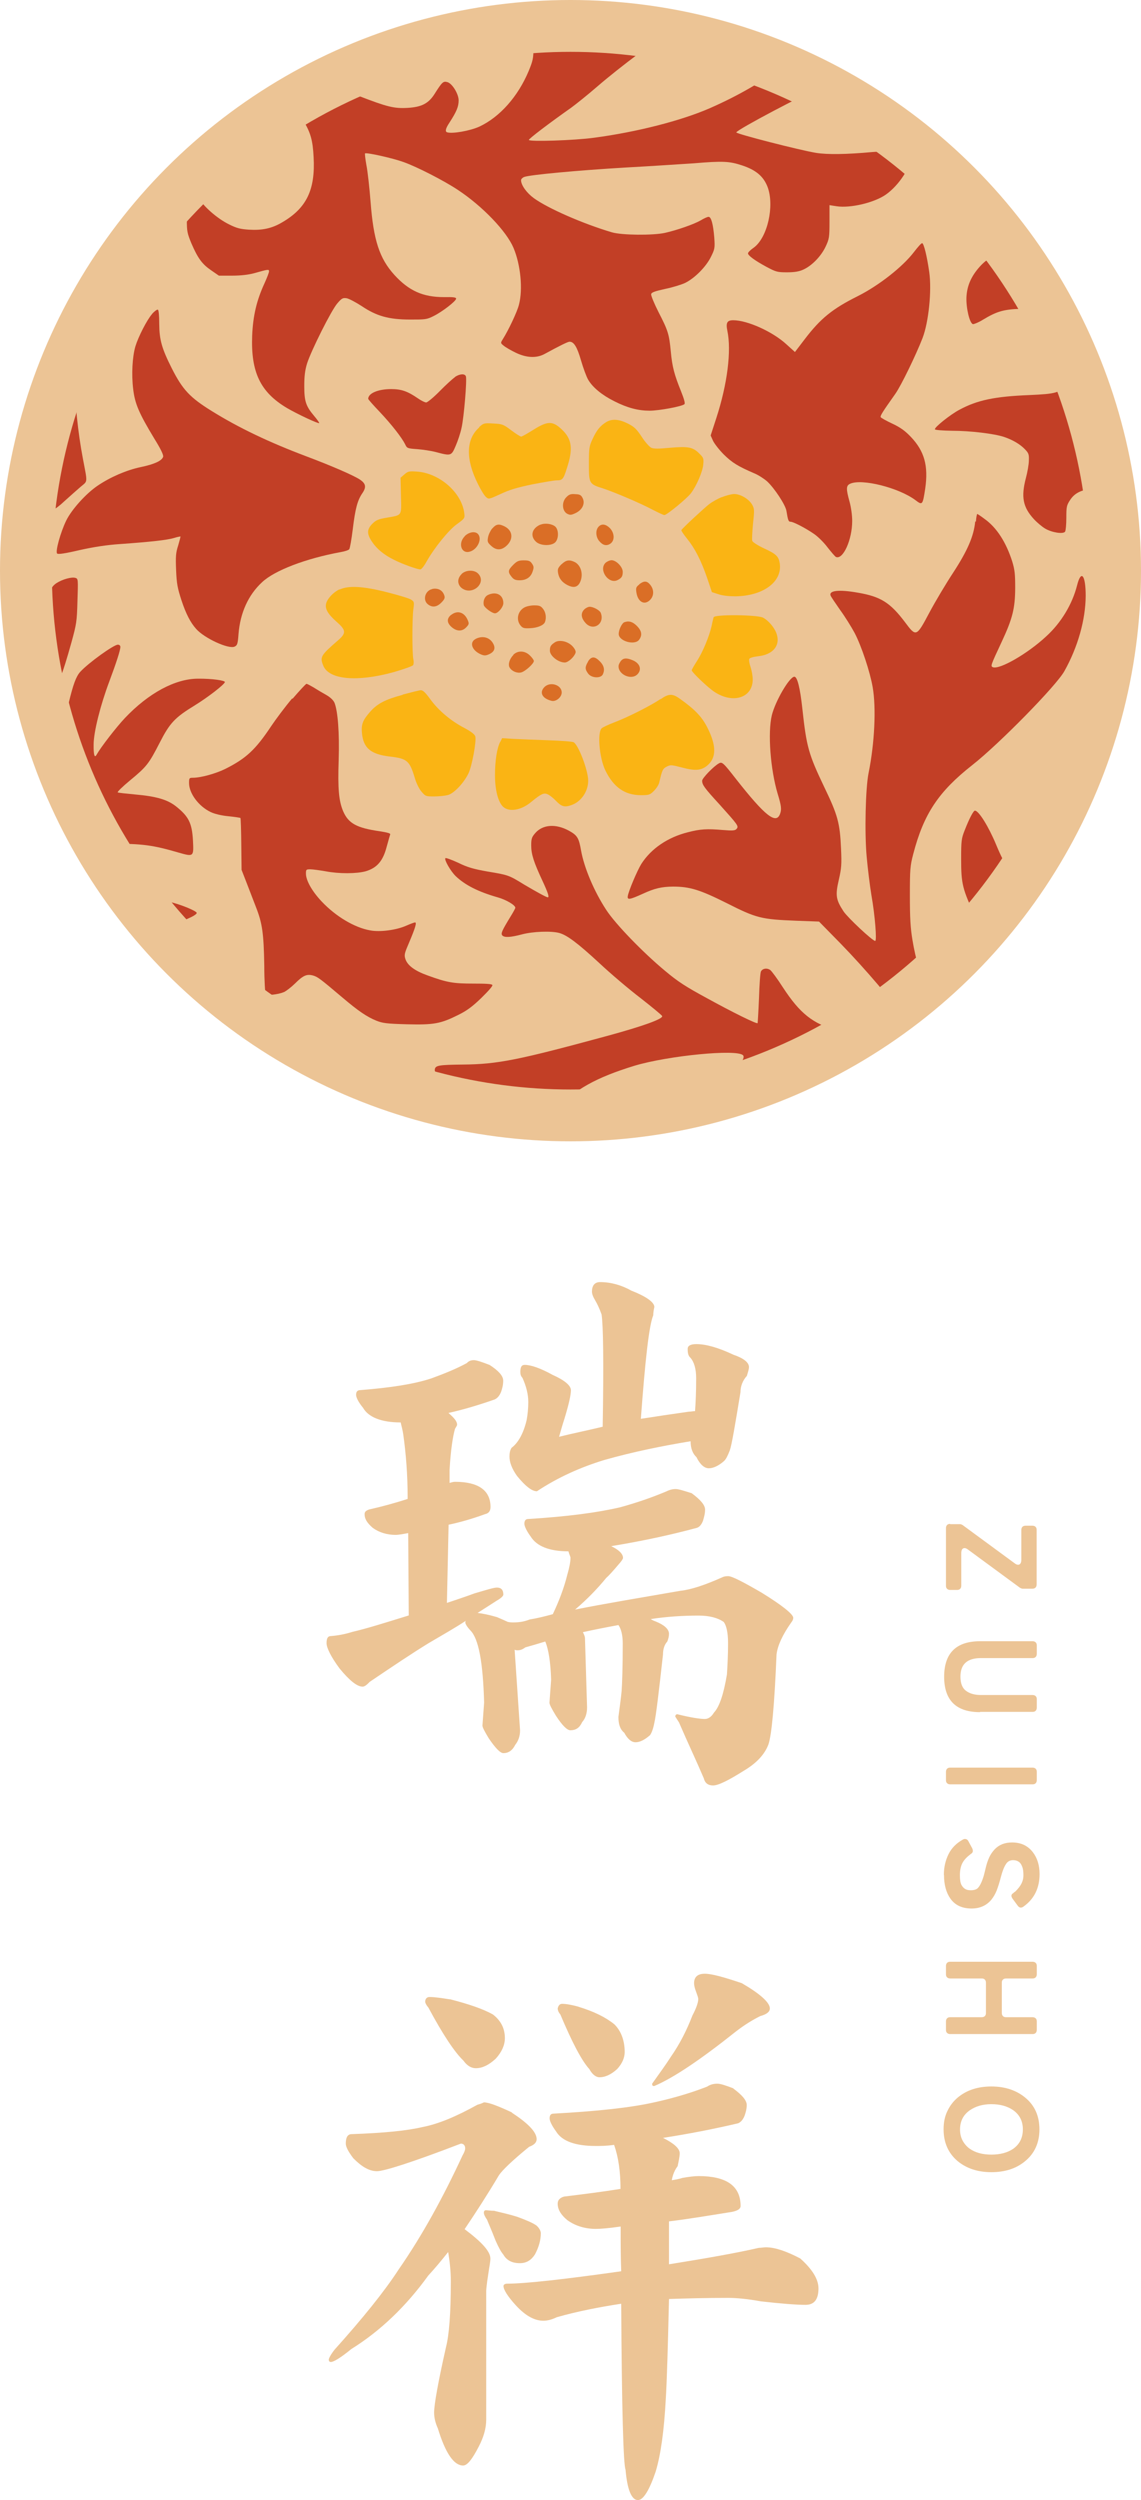 <?xml version="1.0" encoding="UTF-8"?><svg id="_レイヤー_2" xmlns="http://www.w3.org/2000/svg" xmlns:xlink="http://www.w3.org/1999/xlink" viewBox="0 0 81.9 179.41"><defs><style>.cls-1,.cls-2{fill:none;}.cls-3{clip-path:url(#clippath);}.cls-4{fill:#fab414;}.cls-5{fill:#ecc495;}.cls-6{fill:#c23f26;}.cls-7{fill:#da6e26;}.cls-2{stroke:#ecc495;stroke-miterlimit:10;stroke-width:3.72px;}</style><clipPath id="clippath"><circle class="cls-1" cx="40.95" cy="40.95" r="39.09"/></clipPath></defs><g id="_レイヤー_1-2"><g><g><path class="cls-5" d="M68.2,109.37h.71s.06,0,.09,.02c.03,.01,.06,.02,.09,.04l3.73,2.74c.14,.11,.26,.14,.35,.09,.09-.04,.14-.16,.14-.34v-2.14c0-.09,.03-.17,.08-.22s.13-.08,.22-.08h.5c.09,0,.17,.03,.22,.08,.06,.06,.08,.13,.08,.22v3.92c0,.09-.03,.17-.08,.22-.06,.06-.13,.08-.22,.08h-.71s-.06,0-.09-.02l-.09-.04-3.73-2.74c-.14-.11-.26-.14-.35-.09-.09,.04-.14,.16-.14,.34v2.34c0,.09-.03,.17-.08,.22-.06,.06-.13,.08-.22,.08h-.5c-.09,0-.17-.03-.22-.08-.06-.06-.08-.13-.08-.22v-4.14c0-.09,.03-.17,.08-.22,.06-.06,.13-.08,.22-.08Z"/><path class="cls-5" d="M70.35,122.86c-1.72,0-2.58-.85-2.58-2.54s.86-2.55,2.58-2.55h3.77c.09,0,.17,.03,.22,.08,.06,.06,.08,.13,.08,.22v.61c0,.09-.03,.17-.08,.22-.06,.06-.13,.08-.22,.08h-3.71c-.98,0-1.47,.44-1.47,1.33,0,.48,.13,.82,.4,1.02s.62,.3,1.07,.3h3.71c.09,0,.17,.03,.22,.08,.06,.06,.08,.13,.08,.22v.61c0,.09-.03,.17-.08,.22-.06,.06-.13,.08-.22,.08h-3.77Z"/><path class="cls-5" d="M68.2,126.84h5.92c.09,0,.17,.03,.22,.08,.06,.06,.08,.13,.08,.22v.6c0,.09-.03,.17-.08,.22-.06,.06-.13,.08-.22,.08h-5.92c-.09,0-.17-.03-.22-.08-.06-.06-.08-.13-.08-.22v-.6c0-.09,.03-.17,.08-.22,.06-.06,.13-.08,.22-.08Z"/><path class="cls-5" d="M67.75,134.53c0-.53,.11-1.02,.33-1.47s.57-.8,1.04-1.06c.07-.04,.15-.05,.22-.03,.07,.02,.13,.07,.17,.15l.27,.5c.03,.06,.05,.13,.05,.21s-.05,.15-.15,.21c-.28,.21-.48,.42-.6,.65-.12,.23-.18,.52-.18,.88,0,.33,.04,.56,.12,.7s.17,.23,.28,.29c.11,.06,.24,.08,.4,.08s.3-.03,.42-.1c.17-.12,.34-.43,.49-.93,.05-.18,.1-.4,.16-.64,.06-.25,.14-.48,.24-.7,.1-.21,.23-.4,.38-.56,.32-.34,.74-.5,1.26-.5,.63,0,1.12,.23,1.48,.69,.32,.41,.49,.94,.49,1.58,0,1.01-.39,1.8-1.18,2.35-.14,.09-.27,.07-.38-.07l-.39-.53s-.07-.11-.07-.18,.02-.12,.07-.16c.05-.03,.08-.06,.11-.09l.11-.08c.19-.19,.34-.38,.43-.56s.14-.37,.14-.57-.01-.36-.04-.48c-.02-.12-.07-.22-.12-.32-.12-.21-.32-.31-.59-.31-.22,0-.4,.1-.52,.31-.14,.22-.25,.53-.35,.91-.1,.39-.2,.7-.3,.96-.1,.25-.23,.47-.39,.67-.35,.41-.82,.62-1.41,.62-.68,0-1.19-.24-1.52-.71-.3-.42-.46-.99-.46-1.69Z"/><path class="cls-5" d="M68.2,140.77h5.92c.09,0,.17,.03,.22,.08,.06,.06,.08,.13,.08,.22v.6c0,.09-.03,.17-.08,.22-.06,.06-.13,.08-.22,.08h-1.91c-.09,0-.17,.03-.22,.08-.06,.06-.08,.13-.08,.22v2.18c0,.09,.03,.17,.08,.22,.06,.06,.13,.08,.22,.08h1.91c.09,0,.17,.03,.22,.08,.06,.06,.08,.13,.08,.22v.61c0,.09-.03,.17-.08,.22-.06,.06-.13,.08-.22,.08h-5.92c-.09,0-.17-.03-.22-.08-.06-.06-.08-.13-.08-.22v-.61c0-.09,.03-.17,.08-.22,.06-.06,.13-.08,.22-.08h2.27c.09,0,.17-.03,.22-.08,.06-.06,.08-.13,.08-.22v-2.18c0-.09-.03-.17-.08-.22-.06-.06-.13-.08-.22-.08h-2.27c-.09,0-.17-.03-.22-.08-.06-.06-.08-.13-.08-.22v-.6c0-.09,.03-.17,.08-.22,.06-.06,.13-.08,.22-.08Z"/><path class="cls-5" d="M67.73,152.79c0-.5,.09-.94,.28-1.32,.18-.38,.43-.7,.74-.96,.64-.53,1.44-.79,2.41-.79s1.79,.27,2.43,.8c.68,.56,1.02,1.32,1.02,2.28s-.35,1.73-1.04,2.29c-.63,.52-1.43,.78-2.41,.78s-1.79-.27-2.43-.8c-.67-.57-1-1.33-1-2.28Zm1.18,.02c0,.32,.07,.59,.2,.82,.13,.23,.3,.42,.5,.56,.4,.28,.92,.42,1.55,.42s1.16-.14,1.57-.42c.46-.33,.69-.79,.69-1.39s-.24-1.06-.71-1.39c-.42-.28-.93-.42-1.55-.42s-1.13,.15-1.55,.44c-.47,.33-.7,.79-.7,1.38Z"/></g><g><path class="cls-5" d="M35.12,97.93c.66,.42,1,.8,1,1.14s-.08,.59-.15,.8c-.12,.3-.27,.46-.46,.55-1.08,.38-2.2,.72-3.32,.97,.39,.34,.62,.59,.62,.84,0,.08-.08,.17-.15,.3-.15,.51-.31,1.52-.39,2.95v.93c.15-.04,.27-.08,.39-.08,1.7,0,2.55,.63,2.55,1.81,0,.3-.15,.46-.39,.51-.93,.34-1.81,.59-2.62,.76l-.12,5.61c.62-.21,1.27-.42,1.97-.68,.85-.25,1.39-.42,1.62-.42,.31,0,.46,.17,.46,.51,0,.08-.15,.25-.46,.42-.39,.25-.85,.55-1.39,.89,.35,.04,.81,.13,1.39,.3,.31,.13,.58,.25,.77,.34,.15,.04,.27,.04,.42,.04,.35,0,.73-.04,1.16-.21,.5-.08,1.04-.21,1.66-.38,.46-.97,.81-1.9,1.04-2.83,.15-.51,.23-.93,.23-1.22,0-.08-.08-.21-.15-.46-1.39,0-2.28-.38-2.7-1.05-.31-.42-.46-.76-.46-.93,0-.21,.08-.34,.27-.34,2.78-.17,4.98-.46,6.6-.84,1.24-.34,2.32-.72,3.32-1.14,.15-.08,.39-.17,.66-.17,.23,0,.62,.13,1.16,.3,.62,.46,.96,.84,.96,1.18,0,.3-.08,.55-.15,.8-.12,.3-.27,.46-.46,.51-1.89,.51-3.86,.93-5.9,1.27-.08,0-.15,.04-.23,.04,.54,.25,.85,.55,.85,.84,0,.08-.12,.25-.31,.46-.39,.46-.69,.8-.89,.97-.62,.76-1.35,1.52-2.24,2.28,2.08-.42,4.63-.84,7.56-1.35,.77-.08,1.78-.42,3.01-.97,.08-.04,.19-.08,.42-.08,.27,0,1.08,.42,2.39,1.18,1.51,.93,2.28,1.56,2.28,1.81,0,.08-.04,.21-.12,.3-.66,.93-1,1.69-1.08,2.32-.15,3.63-.35,5.78-.58,6.46-.27,.72-.85,1.35-1.78,1.9-1.08,.68-1.81,1.05-2.2,1.05-.35,0-.58-.17-.66-.51-.54-1.27-1.16-2.57-1.78-4.01l-.27-.42c0-.08,.04-.17,.15-.17,1,.25,1.66,.34,1.97,.34,.23,0,.46-.13,.66-.46,.39-.42,.69-1.31,.93-2.74,.04-.68,.08-1.39,.08-2.24,0-.76-.12-1.27-.31-1.52-.42-.3-1.04-.46-1.81-.46-1.16,0-2.32,.08-3.43,.25,.12,.08,.23,.13,.35,.17,.62,.25,.96,.55,.96,.89,0,.17-.04,.34-.12,.55-.23,.25-.31,.59-.31,.93-.31,2.79-.5,4.39-.62,4.9-.08,.42-.19,.72-.31,.89-.39,.34-.73,.51-1.04,.51s-.58-.25-.81-.68c-.31-.25-.42-.63-.42-1.14l.04-.3c.08-.59,.15-1.14,.19-1.56,.04-.59,.08-1.73,.08-3.42,0-.59-.12-1.05-.31-1.31-.93,.17-1.78,.34-2.55,.51,.08,.17,.15,.3,.15,.46l.15,4.94c0,.42-.12,.8-.35,1.05-.19,.42-.46,.59-.85,.59-.23,0-.58-.34-1.04-1.05-.31-.51-.46-.8-.46-.93l.12-1.65c-.04-1.27-.19-2.19-.42-2.74-.54,.17-1,.3-1.43,.42-.23,.17-.39,.21-.54,.21-.08,0-.15,0-.23-.04l.39,5.78c0,.42-.12,.76-.35,1.05-.19,.38-.46,.59-.85,.59-.23,0-.58-.38-1.04-1.05-.31-.51-.46-.8-.46-.93l.12-1.65c-.08-2.87-.39-4.6-1-5.19-.23-.25-.35-.46-.35-.55,0-.04,0-.08,.04-.13-.77,.51-1.66,1.01-2.66,1.6-1.24,.76-2.62,1.69-4.25,2.79-.23,.25-.39,.34-.5,.34-.39,0-.93-.42-1.66-1.31-.62-.84-.93-1.48-.93-1.81s.08-.51,.31-.51c.5-.04,1-.13,1.54-.3,1.08-.25,2.43-.68,4.05-1.18l-.04-5.91c-.42,.08-.73,.13-.89,.13-.62,0-1.2-.17-1.66-.51-.39-.34-.58-.63-.58-.97,0-.17,.08-.25,.31-.34,.93-.21,1.85-.46,2.78-.76v-.13c0-1.6-.12-3.12-.31-4.47-.04-.3-.12-.59-.19-.89-1.39,0-2.32-.38-2.7-1.05-.35-.42-.5-.76-.5-.93,0-.21,.08-.34,.31-.34,2.12-.17,3.82-.42,5.09-.84,.93-.34,1.78-.68,2.55-1.1,.12-.13,.27-.21,.5-.21,.19,0,.58,.13,1.12,.34Zm10.19-5.32c1.08,.42,1.66,.84,1.66,1.18-.04,.17-.08,.38-.08,.59-.31,.76-.58,3.25-.89,7.43,1.08-.17,2.24-.34,3.43-.51,.15,0,.31-.04,.46-.04,.04-.55,.08-1.35,.08-2.36,0-.68-.15-1.18-.42-1.48-.15-.13-.19-.34-.19-.63,0-.21,.19-.34,.62-.34,.7,0,1.58,.25,2.66,.76,.73,.25,1.12,.55,1.12,.89,0,.17-.08,.38-.15,.63-.31,.34-.46,.76-.46,1.18-.39,2.36-.62,3.76-.77,4.18-.15,.38-.27,.63-.42,.76-.39,.34-.77,.51-1.08,.51s-.62-.25-.89-.8c-.27-.25-.42-.63-.42-1.14-2.05,.34-4.13,.76-6.21,1.35-1.66,.51-3.28,1.22-4.82,2.24-.35,0-.81-.34-1.43-1.1-.39-.55-.54-1.01-.54-1.39,0-.25,.04-.46,.15-.63,.46-.34,.85-1.01,1.08-1.98,.08-.42,.12-.89,.12-1.31,0-.55-.15-1.14-.42-1.73-.12-.13-.15-.25-.15-.42,0-.34,.08-.51,.31-.51,.46,0,1.16,.25,2.01,.72,.85,.38,1.31,.76,1.31,1.1s-.15,1.01-.46,2.03c-.15,.46-.27,.89-.39,1.31,1-.25,2.05-.46,3.13-.72,.08-4.6,.04-7.3-.08-8.06-.15-.42-.31-.76-.46-1.01s-.23-.46-.23-.63c0-.42,.19-.68,.58-.68,.77,0,1.54,.21,2.28,.63Z"/><path class="cls-5" d="M36.74,151.6c1.16,.76,1.78,1.39,1.78,1.9,0,.25-.19,.42-.54,.55-1.24,1.01-1.93,1.69-2.16,2.03-.85,1.43-1.7,2.74-2.47,3.88,1.24,.93,1.85,1.6,1.85,2.11,0,.25-.08,.59-.15,1.1-.12,.76-.15,1.14-.15,1.22v9.24c0,.63-.19,1.27-.54,1.94-.46,.89-.81,1.35-1.12,1.35-.66,0-1.27-.89-1.81-2.66-.19-.42-.27-.8-.27-1.14,0-.55,.27-2.11,.85-4.68,.23-.89,.35-2.45,.35-4.73,0-.76-.08-1.43-.19-2.11-.5,.63-.96,1.18-1.43,1.69-1.58,2.19-3.43,3.97-5.52,5.27-.77,.63-1.27,.93-1.47,.93-.08,0-.15-.04-.15-.17,0-.08,.12-.34,.42-.72,2.01-2.24,3.55-4.14,4.59-5.74,1.7-2.45,3.2-5.19,4.59-8.19,.12-.21,.19-.38,.19-.51,0-.21-.12-.34-.31-.34-3.51,1.35-5.52,1.98-6.02,1.98-.54,0-1.08-.3-1.7-.93-.39-.51-.54-.84-.54-1.05,0-.42,.12-.68,.42-.68,2.32-.08,4.01-.25,5.09-.51,1.12-.21,2.43-.76,3.94-1.6,.31-.08,.46-.17,.46-.17,.35,0,1,.25,2.01,.72Zm-4.44-8.14c1.31,.34,2.35,.68,3.09,1.1,.54,.42,.85,.97,.85,1.69,0,.51-.23,1.01-.66,1.48-.5,.46-.96,.68-1.43,.68-.31,0-.62-.17-.89-.55-.62-.59-1.47-1.86-2.51-3.8-.15-.17-.23-.34-.23-.42,0-.21,.12-.34,.31-.34,.39,0,.89,.08,1.47,.17Zm3.2,15.19c.54,.13,1.08,.25,1.62,.42,.69,.25,1.16,.46,1.39,.63,.19,.17,.31,.38,.31,.55,0,.51-.15,1.01-.42,1.52-.27,.42-.62,.63-1.08,.63-.58,0-.96-.21-1.2-.63-.15-.17-.31-.46-.54-.97-.31-.8-.54-1.31-.62-1.52-.15-.21-.23-.38-.23-.51,0-.08,.04-.17,.15-.17s.31,.04,.62,.04Zm17.14-8.78c.62,.46,.96,.84,.96,1.18,0,.3-.08,.55-.15,.76-.12,.3-.27,.46-.46,.55-1.78,.42-3.55,.76-5.4,1.05,.77,.38,1.2,.76,1.2,1.1,0,.25-.08,.59-.15,.93-.19,.25-.35,.59-.42,1.01,.23-.04,.5-.08,.77-.17,.46-.08,.85-.13,1.16-.13,2.01,0,3.01,.72,3.01,2.15,0,.21-.23,.34-.62,.42-1.58,.25-3.09,.51-4.52,.68v3.08c2.62-.42,4.79-.8,6.45-1.18,.15,0,.35-.04,.5-.04,.69,0,1.51,.3,2.47,.8,.85,.76,1.31,1.48,1.31,2.15,0,.8-.31,1.18-.93,1.18s-1.7-.08-3.2-.25c-.93-.17-1.74-.25-2.35-.25-1.62,0-3.01,.04-4.25,.08-.08,3.46-.15,5.87-.23,7.17-.12,2.24-.35,3.97-.73,5.23-.46,1.35-.89,2.03-1.27,2.03-.46,0-.77-.76-.89-2.19-.15-.34-.27-4.26-.31-11.9-1.62,.25-3.16,.55-4.63,.97-.35,.17-.66,.25-.96,.25-.62,0-1.27-.34-1.97-1.1-.62-.68-.89-1.14-.89-1.39,0-.08,.08-.17,.27-.17,1.27,0,4.01-.3,8.18-.89-.04-1.01-.04-2.07-.04-3.21-.89,.13-1.47,.17-1.78,.17-.77,0-1.47-.21-2.05-.63-.46-.38-.69-.76-.69-1.18,0-.25,.15-.42,.46-.51,1.39-.17,2.74-.34,4.05-.55,0-1.22-.15-2.28-.46-3.16-.54,.08-1,.08-1.31,.08-1.47,0-2.43-.34-2.86-1.05-.31-.42-.46-.76-.46-.93,0-.21,.08-.34,.27-.34,3.09-.17,5.56-.42,7.37-.84,1.35-.3,2.59-.68,3.67-1.1,.19-.13,.42-.21,.73-.21,.23,0,.62,.13,1.16,.34Zm-11.12-5.87c1.12,.34,1.97,.76,2.59,1.27,.46,.46,.73,1.14,.73,1.98,0,.42-.19,.84-.54,1.22-.46,.42-.89,.59-1.27,.59-.23,0-.5-.17-.73-.59-.54-.59-1.23-1.9-2.08-3.92-.15-.17-.19-.34-.19-.42,.04-.21,.15-.34,.31-.34,.31,0,.73,.08,1.2,.21Zm11.73-1.69c1.31,.76,2.01,1.39,2.01,1.81,0,.25-.23,.42-.69,.55-.5,.25-1.08,.59-1.74,1.1-2.55,2.03-4.48,3.33-5.87,3.92-.12,0-.15-.04-.15-.17,.54-.76,1-1.39,1.35-1.94,.62-.89,1.12-1.86,1.54-2.95,.27-.51,.42-.93,.42-1.18,0-.13-.08-.3-.15-.51-.12-.3-.15-.51-.15-.63,0-.42,.23-.68,.77-.68,.5,0,1.39,.25,2.66,.68Z"/></g><g><g class="cls-3"><g><rect class="cls-5" x="-73.27" y="-38.15" width="285.62" height="190.41"/><g><path class="cls-6" d="M64.59-37.6c.15,.3,.37,.85,.5,1.22,.22,.65,.23,.74,.23,3.81v3.14l-.3,1.57c-.41,2.08-.6,4.25-.6,6.8,0,2.07-.1,2.82-.24,1.95-.1-.61-.59-1.95-.93-2.56-.38-.69-1.15-1.8-2.09-3.03-.41-.54-.79-1.11-.83-1.28-.06-.19-.03-.61,.1-1.29,.24-1.28,.24-1.72,0-3.07-.14-.76-.32-1.36-.62-2.04-.23-.52-.44-1.04-.47-1.14-.03-.11,0-.71,.09-1.33,.21-1.69,.2-1.82-.14-2-.68-.35-1.52,.15-2.04,1.21-.5,1.03-.72,2.02-.72,3.21s-.08,1.72-.23,1.72c-.06,0-.57-.43-1.14-.95-.69-.64-1.11-.95-1.27-.95-.11,0-.22,.04-.22,.09s-.21,.31-.46,.6c-.58,.64-.78,.93-.78,1.13,0,.09,.57,.62,1.31,1.21,2.08,1.67,3.67,3.15,4.05,3.8,.04,.06-.15,.02-.44-.09-1.32-.51-1.98-.65-3.06-.65-1.06,0-2.46,.23-2.88,.47-.48,.25-.15,.93,.91,1.93,.74,.69,.77,.73,.67,.99-.06,.15-.27,.49-.47,.75-.64,.84-.76,1.18-.76,2.09,0,1.71,.59,2.08,1.32,.83,.55-.93,1.7-2.04,2.58-2.48,.69-.35,.72-.35,1.86-.35s1.17,0,1.77,.31c1.09,.53,2.19,1.67,2.55,2.65,.48,1.27,.96,6.38,.96,10.18,0,2.19-.35,4.46-.92,5.87-.46,1.17-1.55,3.3-2.32,4.55-1.45,2.36-4.59,4.73-8.6,6.49-2.06,.9-5.23,1.71-8.29,2.12-1.43,.2-4.71,.3-4.71,.16,0-.09,1.46-1.2,3.05-2.32,.34-.25,1.18-.92,1.86-1.51,1.63-1.41,4.47-3.53,5.27-3.94,.89-.45,1.62-.61,3-.69,1.47-.08,1.77,0,3.28,.75l1.17,.59,.48-.48c.6-.59,1.04-1.44,1.04-2.01,0-.77-.35-1.19-1.38-1.66-.91-.41-1-.5-1-1.05,0-.43,.04-.5,.54-1.06,1.04-1.15,1.72-2.44,1.92-3.55,.05-.31,.14-1.22,.2-2,.16-2.26,.31-2.7,1.69-5.2,.36-.66,.73-1.44,.83-1.72,.17-.5,.17-.52,0-.77-.21-.32-.36-.32-1.42,.04-1.95,.67-3.1,1.54-3.76,2.86-.21,.41-.64,1.55-.96,2.53-.32,.99-.6,1.85-.63,1.91-.03,.1-.15,.04-.43-.19-.99-.8-1.8-1.12-2.84-1.12-.72,0-.96,.06-.96,.23,0,.06,.34,.68,.76,1.38,1.17,1.96,1.39,2.71,1.1,3.79-.18,.71-.69,1.76-1.24,2.55-1.15,1.66-3.73,4.28-5.26,5.36-.36,.26-.65,.29-.56,.05,.04-.09,.31-.96,.63-1.94,.57-1.8,.74-2.59,.94-4.27,.23-1.87,.32-2.38,.73-4.03,.43-1.71,.66-2.41,1.37-4.11,.22-.52,.57-1.55,.78-2.28,.32-1.12,.39-1.51,.43-2.48,.06-1.32,0-2.04-.21-2.04-.08,0-.24,.14-.36,.3-1.41,1.95-2.53,3.31-2.73,3.31-.12,0-.29-.89-.29-1.55s.35-4.23,.43-4.34c.02-.04,.17-.56,.33-1.15,.31-1.14,.81-2.31,1.19-2.82,.28-.36,.3-.51,.09-.51-.35,0-.84,.35-1.68,1.22-2.65,2.73-3.08,3.78-3.37,8.18-.03,.54-.1,.98-.14,.98-.1,0-.69-.65-1.2-1.31-.5-.66-1.25-2.1-1.58-3.02-.42-1.19-.58-2.18-.59-3.59,0-.71-.04-1.28-.08-1.25-.12,.08-1.29,2.46-1.49,3.07-.16,.48-.19,.82-.19,1.98,0,1.53,.1,2.29,.39,3.29,.16,.54,.56,1.2,2.3,3.81,1.48,2.2,2.31,3.55,2.75,4.45,.58,1.17,.66,1.4,.89,2.6,.3,1.65,.31,2.87,.05,3.93-.2,.78-.98,2.49-1.59,3.5l-.36,.58-.1-.77c-.16-1.12-.48-2.03-1.06-3.02-.69-1.2-1.15-2.09-1.44-2.83-.22-.55-.24-.73-.21-1.71,.09-3.47,.03-3.88-.73-5.41-.51-1.03-1.06-1.7-1.29-1.61-.19,.07-.27,.36-.64,2.49-.34,1.97-.59,2.86-.89,3.23q-.21,.27-.58,.11c-.69-.3-2.58-2.38-3.74-4.14-.6-.92-1.74-2.15-1.94-2.08-.07,.02-.23,.33-.35,.7-.38,1.09-.26,2.6,.32,3.89,.11,.26,.71,1.23,1.32,2.14s1.1,1.72,1.1,1.79c0,.14-.02,.14-.86,.3-.71,.13-1.65,.54-2.01,.89-.72,.68-1.13,1.89-1.15,3.39-.02,1.12,.1,1.28,.52,.73,.6-.77,1.76-1.83,2.27-2.08,.7-.34,1.64-.53,2.95-.6,.96-.05,1.19-.03,1.76,.14,1.5,.47,2.8,1.55,3.48,2.94,.39,.78,.41,.87,.41,1.64,0,.72-.04,.91-.34,1.64-.77,1.84-2.07,3.3-3.53,3.99-.67,.31-1.98,.54-2.34,.41q-.22-.09,.18-.69c.51-.79,.66-1.14,.66-1.6s-.47-1.23-.82-1.31c-.29-.08-.37,0-.92,.87-.43,.67-.93,.92-1.9,.98-1,.06-1.49-.07-3.54-.86-2.72-1.07-2.88-1.11-2.98-.99-.05,.06-.19,.3-.33,.54-.13,.24-.42,.64-.63,.89-.22,.26-.39,.53-.39,.6s.17,.41,.38,.76c.5,.84,.66,1.38,.72,2.59,.13,2.34-.5,3.66-2.25,4.68-.74,.44-1.43,.59-2.4,.53-.6-.04-.87-.1-1.44-.39-.83-.41-1.85-1.3-2.17-1.91-.12-.24-.27-.43-.32-.41-.05,.02-.19,.27-.3,.55-.17,.41-.21,.7-.22,1.44,0,.84,.03,.98,.33,1.71,.46,1.06,.76,1.48,1.42,1.93l.55,.38h.96c.64,0,1.19-.07,1.59-.18,.99-.28,1.05-.29,1.05-.13,0,.09-.15,.47-.33,.87-.56,1.21-.82,2.32-.88,3.74-.1,2.62,.58,4.06,2.5,5.2,.77,.45,2.25,1.14,2.31,1.08,.02-.02-.14-.25-.36-.51-.6-.71-.71-1.06-.71-2.15,0-.71,.05-1.12,.2-1.62,.3-.93,1.74-3.82,2.18-4.32,.31-.36,.39-.4,.66-.36,.17,.03,.66,.29,1.09,.57,1.06,.71,1.93,.96,3.48,.96,1.06,0,1.18,0,1.67-.25,.63-.31,1.62-1.08,1.62-1.25,0-.1-.23-.12-.88-.11-1.5,0-2.51-.45-3.55-1.59-1.08-1.19-1.5-2.5-1.71-5.23-.08-1.02-.21-2.21-.3-2.65-.08-.44-.12-.82-.1-.84,.09-.09,2.04,.35,2.77,.62,.96,.34,2.91,1.34,3.9,2,1.77,1.17,3.49,2.97,3.99,4.16,.51,1.21,.68,2.97,.39,4.07-.12,.5-.75,1.83-1.16,2.48-.17,.27-.17,.28,.07,.47,.13,.11,.51,.33,.86,.5,.77,.37,1.48,.4,2.05,.1,1.19-.65,1.7-.89,1.81-.89,.31,0,.54,.36,.82,1.33,.16,.55,.39,1.18,.52,1.4,.32,.55,1,1.11,1.89,1.55,.93,.47,1.7,.67,2.52,.67,.67,0,2.35-.31,2.5-.47,.06-.06-.03-.38-.25-.93-.48-1.19-.63-1.75-.73-2.84-.12-1.26-.2-1.51-.88-2.83-.31-.61-.55-1.19-.53-1.29,.02-.13,.25-.21,1.01-.38,.54-.11,1.18-.31,1.43-.43,.69-.34,1.49-1.15,1.84-1.85,.29-.58,.3-.65,.25-1.4-.08-.97-.22-1.49-.41-1.49-.09,0-.33,.11-.56,.25-.48,.28-1.72,.71-2.57,.9-.87,.19-3.1,.17-3.81-.04-2.06-.61-4.58-1.71-5.6-2.45-.51-.37-.92-.93-.92-1.29,0-.08,.1-.18,.22-.23,.41-.16,3.91-.48,7.3-.68,1.86-.1,4.05-.25,4.86-.3,2.13-.18,2.58-.15,3.49,.15,1,.33,1.53,.79,1.82,1.53,.52,1.36,0,3.67-1,4.38-.22,.15-.4,.33-.4,.4,0,.15,.46,.5,1.33,.97,.68,.36,.77,.39,1.48,.39,.53,0,.87-.06,1.15-.19,.63-.28,1.29-.97,1.61-1.65,.26-.55,.28-.67,.28-1.79v-1.19l.51,.08c.98,.15,2.7-.25,3.54-.84,.94-.66,1.84-2.04,1.78-2.76l-.03-.37-.55-.03c-.3-.02-1.28,.04-2.17,.11-1.86,.17-3.22,.19-4.04,.06-1.17-.19-5.76-1.37-5.73-1.47,.07-.21,4.92-2.77,6.42-3.39,1.51-.62,2.08-.76,3.12-.76,1.97,0,5.71,1.27,6.9,2.34,.2,.18,.4,.32,.46,.32,.15,0,.25-.6,.25-1.62,0-1.61-.51-2.81-1.55-3.54-.31-.23-.58-.46-.58-.51,0-.17,.76-.83,1.38-1.18,.31-.18,.98-.72,1.49-1.22,1.05-1.02,1.4-1.59,1.94-3.21,.31-.96,.34-1.11,.33-2.13,0-1.08-.21-2.53-.38-2.7-.18-.18-.27,.05-.32,.86-.1,1.56-.74,2.95-1.91,4.19-1.2,1.27-2.73,2.19-5.06,3.03-1.28,.46-2.43,.67-2.43,.44,0-.07,.28-.74,.62-1.51,.33-.77,1.02-2.62,1.53-4.11,1.08-3.19,1.82-5.11,2.28-5.88,.41-.71,1.5-1.74,2.22-2.1,1.69-.86,3.06-.75,4.66,.34,.49,.33,.94,.6,1.02,.6,.19,0,.55-.8,.61-1.32,.07-.7-.12-1.21-.68-1.79-.7-.75-1.17-1-1.99-1.06-.62-.04-.66-.06-.61-.25,.03-.11,.13-.5,.24-.87,.5-1.75,.05-3.21-1.43-4.67-.55-.55-.78-.71-.86-.64s-.08,.49,0,1.57c.15,1.86,.07,2.46-.5,3.65-.23,.47-.69,1.22-1.02,1.67-.61,.82-2.55,2.83-2.93,3.04-.2,.1-.21,.1-.21-.26,0-1.92,.37-6.01,.7-7.87,.68-3.66,1.14-5.07,2.08-6.21,.82-1,1.45-1.31,2.84-1.43,1.07-.09,1.49,.11,1.95,.89,.1,.17,.13,.15,.46-.19,.77-.81,1.09-1.97,.79-2.89-.09-.26-.32-.75-.53-1.11-.21-.35-.36-.69-.33-.72,.02-.04,.29-.16,.58-.28,1.09-.41,2.21-1.39,2.66-2.33,.2-.42,.23-.61,.23-1.65v-1.16h-.4c-.41,0-.41,0-.69,.58-.68,1.38-1.86,2.24-4.17,3.03-1.37,.47-1.79,.69-2.37,1.22-.25,.25-.49,.41-.52,.38-.1-.11,.18-1.28,.78-3.07,.32-1,.63-1.88,.67-1.98,.06-.14,0-.16-.7-.16h-.77l-.13,.33c-.08,.18-.28,.79-.44,1.35-.15,.55-.3,1.03-.31,1.05-.02,0-.15-.52-.3-1.19s-.29-1.29-.3-1.38c-.05-.14-.21-.16-1.66-.16h-1.6l.26,.54Z"/><path class="cls-7" d="M-2.91-11.13c-.9,.59-1.79,1.76-2.05,2.7-.27,1.02-.27,1.74,0,3.07,.3,1.49,.68,2.4,1.4,3.48C-2.67-.56-1.71,.22-.95,.22c.37,0,.37,0,.34-.87-.04-.82,.25-1.67,1.25-3.71,.68-1.41,.75-1.61,.65-1.8-.07-.12-.51-.74-1-1.39-.49-.64-1.09-1.5-1.33-1.91-.92-1.5-1.22-1.93-1.32-1.93-.07,0-.3,.12-.54,.27Z"/><path class="cls-6" d="M108.84-5.64c-1.08,.45-1.4,.83-2.63,3.08-.92,1.69-1.53,2.48-3.16,4.06-1.52,1.49-2.12,1.92-4.09,2.95-4.78,2.51-7.01,4.39-9.22,7.75-.32,.5-.76,1.24-.98,1.65-.44,.85-.5,.84-.59-.11-.17-1.68-.55-4.5-.63-4.72-.12-.32-.66-.53-1.27-.5l-.5,.03-.03,1.64c0,.9-.06,1.65-.1,1.65-.05,0-.29-.37-.54-.84-.58-1.05-.9-1.52-1.45-2.14-.86-.97-1.33-1.28-3.93-2.56-2.48-1.22-2.53-1.26-3.24-1.97-.39-.4-1.08-1.26-1.52-1.89-1.42-2.07-2.05-2.91-2.14-2.91-.22,0-.26,.9-.1,2.23,.15,1.4,.23,1.61,.95,2.82,.19,.3,.34,.69,.34,.84s-.18,.65-.4,1.09c-.4,.79-.41,.84-.41,1.77s0,.95,.22,.92c.12,0,.42-.19,.67-.39,.55-.46,1.24-.8,1.91-.96,.64-.15,1.96-.08,2.63,.15,.68,.22,2.54,1.49,3.25,2.18,2.32,2.33,3.48,6.02,4.04,12.85,.06,.68,.15,1.5,.2,1.84,.06,.33,.09,.63,.06,.66-.08,.07-1.49-1.22-1.9-1.72-.52-.64-.55-.73-.45-1.47,.15-1.09,0-1.64-.97-3.68-1.42-2.96-1.62-3.71-1.26-4.66,.25-.64,.23-.74-.2-.89-.92-.31-2.73,.08-3.6,.77-.27,.23-.54,.44-.61,.48-.07,.05-.38-.19-.82-.62-.82-.81-1.65-1.33-2.59-1.63-.57-.18-.88-.21-2.14-.21-1.25,0-1.58,.04-2.15,.22-.75,.23-1.19,.51-1.04,.68,.06,.05,.32,.18,.61,.3,1.04,.4,2.88,1.8,4.08,3.08,1.31,1.41,1.12,1.87-.83,2.05-1.01,.1-1.41,.28-1.98,.9-.62,.69-.92,1.38-.96,2.2-.03,.78,.23,1.88,.47,1.93,.08,0,.4-.12,.7-.31,1.01-.61,1.5-.75,2.71-.79,1.02-.03,1.16,0,2.05,.27,.57,.18,1.5,.6,2.33,1.05,1.81,.98,2.29,1.13,3.93,1.25,.82,.06,1.43,.14,1.59,.23,.33,.17,1.28,1.26,1.77,2.02,.65,1,1.17,2.24,1.85,4.36,.37,1.15,.87,2.65,1.09,3.33,.44,1.3,.9,2.93,.9,3.12,0,.07-.11-.04-.26-.22s-.64-.72-1.09-1.21c-.95-1.01-1.1-1.27-1.5-2.6-.15-.54-.38-1.17-.5-1.41-.49-.95-1.3-1.49-2.93-1.91-2.07-.53-2.28-.68-2.66-1.69-.11-.3-.28-.74-.36-.98-.23-.62-.69-1.05-1.12-1.05-.48,0-.89,.21-1.54,.78-.81,.71-.97,.76-2.94,.85-2.46,.1-3.71,.36-4.99,1.05-.65,.34-1.84,1.29-1.76,1.41,.03,.05,.57,.09,1.21,.1,1.33,0,3.05,.21,3.74,.44,.63,.21,1.17,.53,1.52,.9,.25,.26,.29,.36,.27,.79,0,.28-.1,.84-.21,1.25-.36,1.37-.22,2.1,.57,2.96,.23,.25,.59,.55,.81,.68,.49,.29,1.3,.41,1.43,.22,.05-.08,.09-.52,.09-1,0-.78,.02-.89,.27-1.27,.18-.28,.41-.47,.7-.6,.69-.3,1.38-.19,2.81,.47,1.4,.65,1.91,.72,2.79,.42,1.13-.4,1.61-.25,2.64,.83,.69,.72,4.31,5.47,4.6,6.03,.09,.15,.42,.69,.75,1.21,.33,.5,.87,1.41,1.19,1.99,.32,.59,1.03,1.77,1.57,2.62,.53,.86,1.09,1.77,1.25,2.05,.14,.27,.82,1.19,1.49,2.05s1.34,1.74,1.48,1.98c.14,.24,.42,.64,.63,.89,.2,.26,.35,.48,.32,.5-.12,.13-2.55-1.06-3.33-1.64-.53-.39-.74-.8-.96-1.82-.31-1.51-1-2.43-3.49-4.62-.75-.66-1.62-1.49-1.92-1.83-.45-.5-.61-.63-.84-.63h-.28v.86c0,.83,0,.86-.21,.86-.28,0-.64-.22-1.79-1.09-1.26-.95-2.69-2.26-3.36-3.05-.3-.37-.73-1.02-.94-1.45-.22-.44-.47-.86-.55-.93-.15-.13-.17-.12-.29,.14-.2,.49-.07,2.32,.27,3.52,.31,1.14,.56,1.74,1.48,3.47,.57,1.08,.86,1.53,1.86,2.92,.11,.17,.21,.35,.21,.42s-.3,.46-.68,.87c-.44,.5-.8,1.02-1.04,1.51-.39,.81-.64,1.54-.55,1.63,.03,.03,.37-.05,.75-.17,.6-.18,.9-.22,2.04-.21,1.6,0,2.23,.14,3.71,.79,2.23,.99,2.93,1.07,4.51,.52,.88-.3,1.08-.34,1.6-.3,.72,.07,1.07,.22,2.67,1.12,2.3,1.3,2.88,1.72,6.25,4.53,.7,.59,1.34,1.08,1.42,1.08,.09,0,.36-.17,.63-.38,.36-.29,.49-.45,.49-.63,0-.13-.16-.72-.37-1.3-1.09-3.18-2.06-9.65-1.75-11.76,.2-1.35,.84-2.85,1.55-3.67,.48-.54,1.46-1.13,2.23-1.35,1.3-.38,2.05-.86,2.49-1.63,.13-.23,.41-.93,.62-1.56,.43-1.32,.56-1.55,1.06-1.87,.21-.13,.36-.3,.36-.41,0-.26-.69-.84-1.15-.97-.73-.23-1.02,.13-1.36,1.7-.3,1.36-.89,2.18-1.72,2.41-.29,.09-.69,.08-1.62-.02-1.93-.21-2.57-.18-3.16,.14-.93,.5-1.57,1.47-1.9,2.91-.14,.57-.17,1.14-.17,2.9v2.19l.41,1.57c.6,2.3,.72,4.37,.28,4.46-.97,.19-2.36-2.11-3.34-5.51-.68-2.36-.98-4.87-.82-6.78,.06-.63,.12-1.17,.15-1.2s.57-.09,1.21-.11c1.95-.1,3.09-.69,4.78-2.46,2.66-2.8,3.28-3.32,4.46-3.68,.69-.21,.8-.39,.58-.86-.2-.42-.72-.81-1.46-1.1-.44-.17-.71-.21-1.5-.2-.54,0-.98-.04-.98-.09s.12-.32,.28-.63c.15-.3,.48-1.16,.72-1.92,.4-1.22,.46-1.5,.5-2.45,.05-.94,.03-1.15-.2-1.92-.49-1.69-.83-2.03-1.2-1.18-.28,.62-.67,1-1.62,1.57-.45,.27-1.05,.68-1.34,.89-.56,.43-1.32,1.24-1.32,1.39,0,.06-.13,.37-.3,.71-.23,.49-.36,.65-.62,.75-.48,.2-.74,.09-1.47-.59-.35-.33-.91-.74-1.25-.91-.59-.3-.64-.31-1.8-.31-1.26,0-1.81,.12-1.81,.42,0,.09,.15,.65,.35,1.25,.46,1.46,.52,2.66,.23,4.35-.11,.63-.2,1.43-.2,1.76,0,1.09,.41,2.17,1.21,3.23,.27,.35,.62,.83,.78,1.07l.3,.44v2.17c0,3.99-.26,5.38-.88,4.82-.36-.32-2.03-2.92-2.29-3.6-.36-.89-.35-.85-1.05-2.43-1.28-2.87-1.97-5.73-1.97-8.15,0-.97,.26-3.7,.44-4.66,.37-1.94,1.15-3.57,1.72-3.57,.13,0,.62-.09,1.08-.19,.98-.24,1.56-.56,3.12-1.74,1.36-1.03,2.59-1.83,3.67-2.4,1.03-.53,1.47-.57,2.02-.14,.69,.53,1.22,.86,1.39,.86,.27,0,.7-.25,.92-.53,.3-.38,.27-1.22-.09-2.23-.61-1.72-.61-1.76,.15-2.71,.94-1.18,1.03-1.41,1.05-2.95,.05-2.84-.3-3.61-.97-2.18-.34,.72-.85,1.14-1.53,1.27-2.5,.47-3,.68-3.84,1.54-.54,.58-.57,.59-.74,.43-.1-.09-.32-.42-.5-.73-.39-.74-.79-1.19-1.28-1.45-.34-.19-.53-.21-1.69-.21-1.72,0-1.67-.06-1.51,1.45,.31,2.99,.1,4.13-1.18,6.08-1.02,1.56-1.22,2.1-1.39,3.69-.07,.64-.15,.97-.37,1.38-.16,.3-.45,.88-.64,1.29-.58,1.25-1.22,2.46-1.31,2.49-.09,.03-.46-1.58-.88-3.78-.18-.94-.11-4.35,.1-5.55,.5-2.67,1.34-4.82,2.66-6.78,.71-1.06,1.31-1.7,2.32-2.48,1.21-.95,1.66-1.12,3.01-1.16,1.42-.05,2.08,.13,3.22,.88l.8,.52,.21-.19c.54-.52,.84-1.85,.74-3.38l-.06-1.06,.36-.32c.2-.18,.85-.58,1.43-.89,1.48-.76,2.09-1.42,2.88-3.04,.31-.64,.77-1.74,1.02-2.45,.57-1.66,1.09-2.65,1.73-3.34,.46-.5,.56-.56,.89-.56,.46,0,.61,.21,.7,.97,.07,.57,.27,.84,.63,.84,.21,0,.53-.4,.61-.76,.08-.35-.15-1.18-.45-1.63-.45-.67-1.34-.89-2.2-.52Z"/><path class="cls-4" d="M10.72-5.12c-.3,1.41-1.14,2.28-2.35,2.46-.58,.08-.84,.31-.75,.71,.1,.44,.58,1.56,.97,2.26,.71,1.29,4.06,6.23,4.54,6.71,1.88,1.87,5.06,2.15,6.78,.6,.93-.85,1.56-2.11,1.56-3.14,0-.63-.65-2.41-1.15-3.16-.54-.8-2.89-3.13-3.98-3.93-1.18-.88-3.63-2.42-4.2-2.65-.29-.11-.7-.24-.92-.28l-.39-.06-.1,.48Z"/><path class="cls-7" d="M75.16-4.99c-.48,.32-.58,.58-.52,1.35,.05,.82,.49,2.04,1.34,3.81,.67,1.38,1.32,2.2,3.04,3.84,.78,.74,1.08,.95,1.89,1.35,.53,.26,1.49,.63,2.11,.83l1.14,.36h1.86c1.65,0,1.94,.03,2.67,.23,1.01,.29,2.75,.31,3.68,.08,1.32-.34,3.29-1.54,4.46-2.69,1.08-1.08,3.08-3.93,3.77-5.4,.63-1.33,.15-2.85-.95-2.99-.5-.07-.91,.2-1.64,1.02-.69,.77-1.12,1.51-1.61,2.7-.4,1.01-.73,1.46-.99,1.36-.21-.08-.19-.52,.04-1.4,.27-1,.26-2.1-.02-2.54-.34-.57-1.17-.76-1.87-.44-.18,.09-.56,.39-.84,.68-.58,.58-.82,1.13-.99,2.26-.16,1.05-.51,2.13-.86,2.61-.61,.84-.86,.28-.85-1.88,0-1.3,0-1.55-.19-2.02-.35-.91-1.09-1.61-1.7-1.61-.47,0-1.09,.48-1.42,1.1-.49,.91-.6,1.46-.6,2.8,0,1.47-.1,1.68-.77,1.49-.4-.1-.56-.67-.89-3.07-.2-1.41-.29-1.7-.65-2.1l-.3-.34-.7,.06c-.38,.04-.81,.11-.95,.16-.71,.27-1.26,1.2-1.26,2.18,0,.86-.1,.98-.48,.62-.44-.42-1.15-1.5-1.71-2.61-.54-1.06-.92-1.51-1.52-1.82-.52-.27-1.3-.26-1.72,.03Z"/><path class="cls-4" d="M2.16-3.76c-.27,.44-.9,1.89-1.15,2.67C.57,.22,.42,1.24,.36,3.12c-.1,3.75,.47,5.65,2.32,7.8,.7,.82,1.81,1.66,2.72,2.06,1.21,.53,2.94,.72,3.94,.43,.56-.17,1.08-.68,1.28-1.25,.07-.21,.12-.78,.13-1.28,0-.86-.02-.94-.33-1.51-.18-.33-.67-.97-1.08-1.43-1.25-1.34-1.51-1.79-2.46-3.99-.68-1.57-.84-2.3-1.04-4.59-.14-1.7-.25-2.16-.5-2.25-.11-.04-.8-.31-1.52-.62-.71-.31-1.34-.56-1.39-.56s-.17,.14-.28,.3Z"/><path class="cls-6" d="M-3.02,12.75c-.15,.14-.06,.34,.6,1.34,.72,1.09,1.07,1.73,1.29,2.35,.28,.77,.61,2.48,.61,3.09v.64l-.88,.11c-1.27,.15-1.71,.33-2.3,.91-.58,.57-.98,1.32-1.1,2.1-.15,.96-.14,.98,.98,.97,1.45,0,2.84,.45,3.9,1.26,1.24,.93,2.31,3.1,3.08,6.24,.26,1.06,.61,3.52,.61,4.26,0,.25,.04,.48,.1,.51,.05,.03,.4-.23,.77-.58,.38-.34,.89-.8,1.15-1.02,.52-.44,.5-.23,.16-2.02-.37-1.96-.57-3.99-.63-6.14l-.05-2.14,.34-1.31c.18-.72,.46-1.58,.61-1.9,.37-.78,1.05-1.67,1.56-2.03,.51-.37,1.74-.99,2.53-1.28,.33-.12,.63-.29,.66-.35,.08-.19-.3-.54-1.16-1.12-.97-.65-1.64-.85-2.82-.85-.87,0-.94,0-1.62,.35-.4,.2-.93,.55-1.2,.78-.27,.24-.53,.43-.58,.43s-.28-.44-.5-.98c-.73-1.75-1.57-2.78-2.73-3.33-.61-.29-.71-.3-1.98-.33-.73-.02-1.36,0-1.4,.04Z"/><path class="cls-6" d="M65.6,18.09c-.81,1.06-2.53,2.41-4.05,3.17-1.8,.9-2.65,1.59-3.78,3.07l-.71,.93-.62-.56c-.98-.9-2.79-1.72-3.81-1.72-.44,0-.54,.18-.42,.76,.3,1.44,0,3.82-.79,6.25l-.41,1.26,.17,.38c.1,.21,.45,.66,.78,.99,.59,.58,1.01,.84,2.17,1.34,.3,.12,.71,.39,.93,.58,.53,.49,1.32,1.69,1.39,2.12,.11,.69,.15,.78,.3,.78,.19,0,1.03,.43,1.66,.86,.3,.2,.74,.64,1,.99,.27,.34,.53,.65,.6,.68,.51,.2,1.16-1.24,1.16-2.59,0-.41-.08-.98-.19-1.38-.26-.93-.25-1.16,.05-1.29,.84-.38,3.49,.29,4.68,1.18,.5,.38,.52,.36,.7-.82,.24-1.65-.06-2.7-1.03-3.72-.41-.43-.75-.68-1.33-.95-.43-.2-.8-.41-.83-.46-.06-.09,.12-.37,1.04-1.67,.42-.59,1.49-2.8,1.96-4.01,.44-1.15,.67-3.4,.48-4.74-.16-1.13-.39-2.07-.51-2.07-.07,0-.32,.29-.59,.64Z"/><path class="cls-6" d="M10.91,22.54c-.36,.41-.98,1.62-1.19,2.31-.22,.74-.29,2.03-.16,3.07,.12,1.05,.42,1.74,1.52,3.56,.46,.74,.67,1.18,.63,1.3-.1,.29-.62,.53-1.62,.74-1.03,.22-2.16,.71-3.08,1.33-.83,.56-1.87,1.71-2.26,2.51-.41,.85-.79,2.22-.65,2.36,.07,.07,.57,0,1.63-.25,1.04-.23,1.97-.37,2.89-.43,2.25-.16,3.37-.29,3.85-.43,.25-.08,.47-.12,.49-.11,0,.02-.07,.3-.17,.64-.17,.52-.19,.79-.15,1.76,.04,.99,.1,1.29,.38,2.16,.33,1,.65,1.61,1.06,2.07,.59,.67,2.33,1.47,2.76,1.27,.19-.09,.23-.19,.28-.9,.12-1.52,.7-2.81,1.7-3.73,.9-.84,3.12-1.69,5.62-2.15,.3-.05,.58-.14,.63-.21s.16-.7,.25-1.42c.18-1.5,.34-2.09,.69-2.6,.3-.44,.25-.69-.18-.98-.46-.3-2.02-.98-3.83-1.66-2.71-1.02-4.88-2.06-6.81-3.26-1.55-.96-2.08-1.52-2.86-3.06-.72-1.43-.89-2.04-.9-3.18,0-.64-.04-1.01-.1-1.03-.06-.02-.24,.11-.41,.3Z"/><path class="cls-6" d="M32.66,27.06c-.15,.1-.65,.55-1.09,1-.44,.45-.89,.82-.98,.82s-.36-.13-.6-.3c-.73-.5-1.17-.66-1.91-.66-.94,0-1.65,.3-1.65,.7,0,.04,.36,.45,.81,.92,.89,.94,1.61,1.88,1.84,2.34,.13,.29,.17,.3,.87,.35,.4,.03,1,.12,1.34,.21,1.09,.29,1.11,.28,1.42-.45,.15-.34,.34-.91,.42-1.29,.17-.73,.4-3.48,.31-3.7-.08-.2-.43-.18-.77,.04Z"/><path class="cls-4" d="M43.51,30.29c-.43,.27-.68,.57-.97,1.2-.25,.53-.27,.66-.27,1.78,0,1.44,0,1.46,1.05,1.79,.89,.3,2.69,1.07,3.55,1.53,.39,.2,.75,.37,.82,.37,.17,0,1.61-1.18,1.9-1.56,.4-.52,.85-1.56,.89-2.07,.04-.43,.02-.49-.29-.79-.46-.46-.78-.52-2.09-.41-.82,.08-1.18,.08-1.35,0-.13-.06-.45-.41-.69-.79-.37-.56-.54-.72-1-.95-.64-.32-1.14-.35-1.55-.1Z"/><path class="cls-4" d="M34.4,30.67c-.96,.84-.99,2.28-.09,4.07,.2,.41,.46,.83,.57,.92,.2,.18,.21,.17,1.05-.21,.62-.3,1.21-.47,2.26-.69,.78-.15,1.57-.29,1.76-.29,.42,0,.49-.07,.74-.87,.46-1.4,.37-2.09-.37-2.79-.66-.62-1.02-.61-2.05,.04-.42,.26-.8,.48-.86,.48s-.38-.2-.71-.45c-.57-.43-.65-.46-1.29-.49-.66-.04-.7-.03-1.02,.26Z"/><path class="cls-6" d="M-1.28,33.63c-.72,.38-1.97,1.64-2.81,2.81-1.62,2.26-2.36,4.95-2.51,9.01-.08,2.2-.09,2.23-.91,1.91-.61-.24-1.47-.28-2.08-.1-.28,.08-.58,.3-1.06,.79-.64,.64-1.48,1.77-1.48,1.99,0,.07,.4,.1,1.21,.1,1.84,0,2.85,.33,3.85,1.27,1.21,1.11,1.96,3.54,1.7,5.46-.3,2.22-.98,3.65-2.98,6.22-1.89,2.42-4.23,4.54-5.92,5.37-.67,.32-1.91,.77-2.15,.77-.17,0-.08-.23,.34-.81,.5-.69,1.17-1.32,2.09-1.95,.98-.67,.97-.64,.52-1.29-.75-1.11-.46-1.64,1.95-3.4,1.27-.91,1.83-1.19,2.67-1.29,.86-.1,.98-.33,.63-1.12-.4-.88-1.51-1.64-2.44-1.66-.8-.02-.95-.1-.94-.49,.02-.77,.89-2.16,2.46-3.92,.53-.6,.55-.65,.4-.8-.13-.13-.34-.16-1.18-.16-.94,0-1.07,.02-1.64,.3-.34,.16-.79,.44-.98,.6-.42,.38-1.04,1.29-1.64,2.44-.25,.47-.47,.87-.48,.89-.06,.07-.47-.2-1.53-1-1.53-1.13-2.55-1.55-3.8-1.55-1.12,0-4.23,.92-4.37,1.29-.08,.19,.21,.3,1.29,.52,1.18,.25,2.06,.54,3.08,1.07,1.41,.72,2.6,2.17,3.04,3.68,.15,.53,.25,2.12,.14,2.24-.04,.03-.34-.13-.69-.36-1.2-.83-2.58-1.11-3.73-.79-.5,.14-.66,.26-1.35,.97-1.1,1.12-1.09,1.15,.48,1.2,1.16,.03,1.29,.05,1.69,.29,.53,.3,1.29,1.11,1.48,1.54,.5,1.18,.13,2.76-.95,4.14-.76,.96-1.48,1.44-2.18,1.44-.48,0-.44,.06-.72-1.1-.12-.51-.44-.96-.93-1.34-.69-.52-1.54-.64-1.54-.21,0,.1,.1,.44,.24,.75,.3,.72,.3,.84-.05,1.31-.64,.89-2.87,1.74-5.19,2.02-1.69,.19-5.57,.41-8.2,.45-2.21,.04-2.87,.02-3.69-.11-.56-.09-1.14-.2-1.3-.26-.54-.19-.29-.55,.88-1.2,.71-.41,1.27-.59,3.96-1.3,2.52-.68,3.01-.86,4.05-1.53,1.11-.71,2.08-1.77,3.39-3.73,1.26-1.87,2.25-3.11,3.87-4.9,.55-.62,.99-1.16,.96-1.22-.16-.25-1.97,.04-2.93,.47-.81,.36-1.8,1.28-2.97,2.74-1.73,2.16-3,3.32-3.57,3.26-.18-.02-.28-.13-.42-.5-.16-.42-.18-.75-.19-2.95-.02-2.82-.03-2.87-.83-4.09-.52-.81-.94-1.15-1.97-1.58-.6-.25-.87-.31-1.45-.31-.65,0-.71,0-.74,.18,0,.1,.13,.45,.32,.76s.54,.88,.76,1.25c1.1,1.79,1.35,3.8,.75,6.03-.45,1.65-.77,2.09-1.34,1.84-.56-.27-.85-1.9-.61-3.58,.15-1.05,.06-1.2-.44-.71-.37,.36-.99,1.56-1.22,2.37-.2,.72-.34,1.97-.34,3.05,0,.5-.07,1.33-.14,1.86-.17,1.12-.3,1.35-1.42,2.4-.94,.89-2.08,1.64-3.21,2.13-1.59,.69-3.55,1.72-4.66,2.44-1.49,.98-2.91,2-3.36,2.4l-.37,.33,.04,.87c.05,.87,.2,1.38,.42,1.38,.07,0,.71-.41,1.44-.91,1.6-1.1,2.55-1.58,4.6-2.27,1.77-.6,2.75-.85,5.14-1.34,1.59-.33,1.73-.34,3.14-.3,1.67,.05,1.69,.05,3.64,1.03,.88,.44,1.28,.7,1.66,1.09,.92,.94,1.46,2.41,1.47,4,0,1.39-.55,2.66-1.66,3.79-.84,.86-1.29,1.16-2.22,1.49-.41,.14-.75,.3-.76,.35-.05,.13,.82,.5,1.48,.61,.3,.06,.97,.09,1.49,.07,.84-.03,1.02-.07,1.48-.31,.29-.16,.81-.56,1.15-.9,.74-.72,.95-1.2,1.16-2.62,.08-.5,.17-.95,.22-1s.36-.02,.7,.07c.79,.18,1.74,.11,2.3-.17,.47-.24,1.69-1.38,1.69-1.58,0-.11-.18-.12-1.09-.07-1.02,.06-1.11,.05-1.54-.15-.61-.3-1.61-1.27-2.5-2.42-.41-.53-1.11-1.38-1.56-1.88-.46-.5-.83-.97-.83-1.03,0-.07,.19-.09,.57-.05,.31,.03,.83,.08,1.15,.1,1.29,.11,4.46,1.48,6.45,2.78,2.98,1.94,3.49,2.13,4.09,1.51,.17-.17,.3-.35,.3-.4,0-.04,.07-.15,.15-.25s.12-.25,.1-.34c-.13-.41-2.32-1.67-5.65-3.25-.69-.33-1.3-.66-1.36-.73-.14-.17,.13-.29,1.72-.74,2-.57,4.3-.9,7.7-1.11,.91-.05,1.93-.11,2.26-.14,.89-.06,2.49,.1,3.18,.33,1.46,.49,3.46,1.57,4.68,2.54,.42,.33,.79,.6,.83,.6,.18,0,.3-.34,.42-1.27,.14-1.07,.16-1.13,1.01-2.4,.71-1.07,.95-1.6,.95-2.14,0-.61-.15-.62-.87-.09-1.55,1.17-3.67,1.77-5.33,1.52-.39-.06-1.33-.16-2.09-.24-1.91-.18-2.35-.44-1.72-1.03,.39-.37,1.11-.69,2.35-1.08,.61-.18,1.47-.49,1.91-.67,2.73-1.13,7.38-3.82,9.92-5.74,.89-.68,1.64-1.13,2.83-1.73,1.88-.95,2.65-1.22,4.59-1.62,1.3-.27,1.56-.29,3.47-.29,2.23,0,2.98,.1,4.83,.64,1.09,.31,1.09,.3,1.03-.88-.07-1.23-.3-1.71-1.22-2.44-.62-.49-1.44-.72-2.92-.85-.65-.06-1.21-.12-1.26-.15s.34-.41,.87-.85c1.2-.99,1.36-1.19,2.14-2.71,.73-1.43,1.09-1.81,2.53-2.69,.94-.58,2.09-1.47,2.15-1.66,.05-.12-.92-.26-1.92-.25-1.65,0-3.56,1.04-5.25,2.82-.63,.67-1.73,2.09-2.04,2.64-.14,.26-.22,.02-.21-.73,0-.9,.49-2.84,1.13-4.54,.5-1.34,.79-2.23,.79-2.47,0-.1-.08-.16-.18-.16-.3,0-2.13,1.32-2.7,1.95-.3,.33-.51,.91-.83,2.24-.58,2.47-.89,3.36-1.63,4.86-.59,1.2-1.45,2.47-2.25,3.33-1.09,1.19-3.36,3.05-3.71,3.05-.38,0,.1-1,1.11-2.28,1.73-2.22,2.47-3.47,4.54-7.76,1.22-2.54,1.47-3.16,2.14-5.56,.36-1.31,.39-1.48,.43-2.97,.05-1.54,.05-1.59-.14-1.65-.27-.09-.94,.1-1.36,.37-.44,.29-.59,.69-.85,2.22-.26,1.6-.58,2.83-1.2,4.58-.91,2.57-2.19,5.38-3.19,7.03-.49,.8-1.89,2.69-1.99,2.69-.05,0-.11-.29-.15-.65-.1-.86,.14-3.03,.68-6.21,.65-3.81,.98-4.79,2.13-6.2,.32-.39,.58-.73,.58-.77s-.11-.15-.26-.27c-.24-.19-.33-.2-.93-.14-.36,.04-.86,.08-1.09,.08l-.43,.02-.08-.52c-.05-.29-.06-1.21-.04-2.05,.08-2.45,.72-5.16,1.69-7.12,.26-.51,.47-.95,.47-.98,0-.1-.36-.02-.67,.15Z"/><path class="cls-4" d="M29.03,34.04l-.28,.24,.03,1.29c.04,1.49,.1,1.38-1.03,1.58-.59,.1-.76,.17-1.02,.43-.4,.4-.41,.73-.03,1.29,.34,.52,.88,.96,1.6,1.31,.59,.3,1.66,.68,1.87,.68,.08,0,.28-.25,.44-.55,.57-1.01,1.6-2.28,2.19-2.7,.54-.39,.57-.43,.53-.75-.16-1.49-1.77-2.91-3.4-3.02-.56-.04-.65-.02-.9,.2Z"/><path class="cls-7" d="M40.65,35.68c-.34,.33-.31,.97,.05,1.18,.22,.11,.29,.11,.61-.04,.49-.23,.7-.68,.52-1.06-.11-.23-.2-.29-.53-.3-.33-.03-.46,.02-.65,.22Z"/><path class="cls-4" d="M51.81,35.67c-.3,.12-.7,.35-.9,.5-.37,.29-1.95,1.75-2,1.87-.02,.04,.16,.31,.41,.62,.55,.68,.99,1.52,1.44,2.82l.34,1.01,.47,.15c.28,.1,.76,.15,1.2,.15,2.02-.02,3.4-1.05,3.2-2.37-.08-.5-.26-.67-1.13-1.07-.43-.2-.8-.44-.84-.53s0-.65,.05-1.24c.11-1,.1-1.08-.07-1.38-.24-.4-.83-.75-1.28-.75-.18,0-.58,.1-.89,.23Z"/><path class="cls-6" d="M70,37.42c-.1,1.05-.55,2.09-1.58,3.67-.52,.79-1.29,2.08-1.71,2.87-.93,1.75-.95,1.76-1.74,.7-1.07-1.42-1.75-1.85-3.39-2.13-1.36-.24-2.1-.16-1.96,.21,.04,.1,.35,.55,.69,1.04,.35,.48,.81,1.22,1.04,1.65,.49,.94,1.1,2.78,1.29,3.88,.26,1.49,.14,4.03-.3,6.19-.21,1.06-.29,4.24-.13,5.99,.07,.78,.22,2.02,.34,2.75,.26,1.47,.4,3.28,.27,3.28-.19,0-1.97-1.67-2.27-2.12-.55-.84-.6-1.15-.34-2.27,.19-.83,.21-1.12,.16-2.21-.08-1.86-.23-2.42-1.21-4.45-1.12-2.35-1.27-2.86-1.57-5.64-.16-1.47-.36-2.27-.57-2.27-.35,0-1.37,1.75-1.62,2.77-.3,1.26-.1,3.88,.42,5.63,.26,.85,.29,1.11,.18,1.42-.28,.81-1.07,.19-3.17-2.48-.92-1.18-1-1.25-1.23-1.12-.37,.2-1.2,1.06-1.2,1.24,0,.3,.15,.51,1.26,1.72,1.31,1.46,1.38,1.54,1.21,1.74-.1,.12-.26,.14-.98,.08-1.14-.1-1.63-.07-2.51,.16-1.45,.36-2.65,1.18-3.35,2.28-.3,.49-.91,1.93-.97,2.31-.04,.28,.14,.25,1.07-.17,.86-.4,1.37-.51,2.17-.52,1.21,0,1.93,.22,3.87,1.19,2.13,1.08,2.48,1.16,4.98,1.26l1.64,.06,1.55,1.58c1.8,1.85,3.86,4.27,4.63,5.45,1.82,2.83,1.72,2.63,1.52,3.06-.1,.24-.45,.45-.72,.45-.09,0-.44-.09-.79-.19-.61-.18-1-.41-2.38-1.38-.77-.55-1.35-.81-2.48-1.14-1.8-.51-2.7-1.24-3.92-3.1-.39-.61-.81-1.18-.92-1.26-.24-.16-.54-.11-.66,.11-.05,.09-.11,.94-.14,1.91-.04,.97-.09,1.77-.1,1.8-.07,.07-1.78-.77-3.65-1.8-1.51-.82-2.06-1.17-3-1.96-1.59-1.32-3.56-3.36-4.21-4.36-.88-1.34-1.59-3.03-1.81-4.26-.16-.92-.27-1.1-.89-1.44-.93-.5-1.86-.44-2.4,.18-.25,.29-.29,.4-.29,.89,0,.63,.18,1.19,.8,2.52,.41,.88,.51,1.2,.39,1.2-.1,0-.81-.39-1.69-.91-1.11-.68-1.12-.69-2.63-.94-1.01-.18-1.44-.3-2.11-.63-.48-.22-.89-.37-.92-.33-.1,.1,.36,.92,.74,1.29,.67,.64,1.61,1.12,3.01,1.52,.61,.17,1.27,.56,1.27,.75,0,.04-.15,.32-.35,.64-.61,1-.7,1.2-.59,1.34,.15,.17,.58,.15,1.41-.07,.78-.21,2.11-.26,2.69-.1,.56,.16,1.3,.71,2.87,2.16,.8,.75,2.13,1.88,2.97,2.52,.83,.65,1.52,1.22,1.54,1.28,.07,.2-1.33,.71-3.89,1.41-6.44,1.75-7.91,2.05-10.43,2.07-1.71,.02-1.96,.06-2,.35-.03,.17,.12,.37,.61,.85,.7,.7,1.56,1.94,1.56,2.27,0,.11-.08,.28-.17,.36-.24,.22-1.08,.57-2.07,.88-.83,.25-.9,.26-2.67,.22-1.65-.04-1.88-.06-2.48-.29-.82-.29-1.98-1.08-2.58-1.73-.41-.45-.92-1.2-2.22-3.25-.67-1.05-1.81-2.16-2.72-2.64-.91-.49-1.61-.65-2.72-.65-.84,0-.93,.02-.93,.17,0,.1,.13,.3,.3,.46,.45,.42,1.09,1.44,1.6,2.53,.47,1,1.21,3.49,1.11,3.75-.04,.1-.33,.13-1.56,.13-2.26,0-2.99,.27-4.3,1.61-.64,.64-.91,1.01-1.27,1.69-.43,.83-.55,1.27-.36,1.27,.05,0,.57-.15,1.17-.35,1.01-.32,1.14-.34,2.27-.34,1.89,.02,2.88,.25,3.37,.78,.16,.18,.17,.24,.07,.61-.17,.57-1.41,2.68-2.31,3.94-.89,1.26-1.66,2.07-2.29,2.44-.25,.15-.45,.31-.45,.35,0,.33,1.33,.47,2.52,.25s1.89-.47,2.71-.95c.75-.44,1.17-.85,3.22-3.13,.64-.71,1.49-1.58,1.9-1.93,1.26-1.08,2.71-2.13,3.03-2.19,.43-.08,.69,.03,.76,.3s-.04,.46-1.45,2.38c-1.73,2.37-2.83,4.31-3.51,6.23-.73,2.07-1.67,3.67-2.49,4.3-.26,.2-.76,.5-1.13,.67l-.66,.31h-1.65c-1.9,0-1.81-.06-1.69,1.05,.11,1.16,.44,1.71,1.29,2.22,.34,.2,.59,.26,1.36,.31,.61,.04,.99,.1,1.08,.19,.07,.08,.19,.43,.28,.79,.1,.36,.28,.89,.41,1.18,.29,.61,1.37,1.8,1.53,1.69,.08-.05,.11-.36,.11-.89,0-1.71,.45-3.62,1.18-5.04,.58-1.11,.81-1.25,1.08-.63,.12,.3,.13,.55,.07,1.55-.1,1.51-.1,4.87,0,8.04,.05,1.51,.04,2.96-.02,3.74-.08,1.12-.12,1.33-.39,1.88-.37,.74-1.08,1.39-1.82,1.69-1.03,.39-2.62,.3-3.61-.2-.91-.47-1.71-1.53-2.14-2.86-.32-.99-.41-1.54-.58-3.87-.17-2.2-.24-2.57-.53-2.94l-.2-.25-.58,.3c-.86,.46-2.24,1.86-2.63,2.65-.46,.95-.62,1.88-.49,2.76,.45,2.82,1.75,4.44,4.64,5.74,.43,.19,1.06,.42,1.38,.5,.74,.17,2.45,.18,3.39,0,.38-.07,.71-.09,.74-.05,.1,.15-1.15,.68-2.19,.91-1.12,.27-1.58,.28-6.34,.21-1.48-.02-1.76,0-2.52,.19-3.17,.82-4.95,2.35-4.79,4.12,.05,.49,.31,.96,.58,1.01,.09,.02,.55-.2,1.04-.49,1.55-.91,1.22-.86,5.03-.92,3.14-.07,3.43-.09,4.05-.29,.97-.3,2.25-.93,3.28-1.59,.9-.57,2.79-1.65,2.89-1.65,.28,0-.51,.88-1.69,1.88-2.27,1.95-5.16,3.9-7.61,5.14-1.57,.78-1.59,.95-.16,1.23,.91,.17,2.75,.12,3.99-.1,2.9-.53,5.86-3.03,7.54-6.38,.58-1.16,.8-1.81,1.12-3.36s.47-3.54,.48-7.03c0-1,.05-2,.08-2.24l.07-.42,.44,.94c.54,1.16,.75,1.79,1.17,3.57,.64,2.64,.82,3.87,.82,5.46,0,1.93-.22,2.82-1.13,4.67-.45,.9-.63,1.34-.54,1.36,.07,.02,.47-.1,.88-.27,2.16-.86,2.98-2.01,3.36-4.71,.1-.65,0-1.83-.27-3.33-.05-.27-.08-.5-.06-.5,.02-.02,.58,.27,1.26,.64,1.91,1.07,3.28,1.44,5.27,1.44,1.81,0,2.48-.12,4.67-.86,2.14-.72,3.27-1.18,4.34-1.78l.7-.39-.29-.2c-.55-.39-1.69-.87-2.45-1.02-1.29-.27-2.37-.15-4.09,.42-2.17,.71-3.28,.89-5.42,.86-1.6-.03-2-.08-1.85-.23,.03-.03,.68-.26,1.44-.51,1.49-.5,2.08-.76,2.43-1.09,.3-.26,.5-.65,.5-.94v-.24l-1.21,.42c-2.22,.75-3.17,.78-4.56,.1-1.24-.62-2.6-2.31-3.84-4.78-1.08-2.13-2.01-5.44-2.01-7.09v-.67l.3,.17c.57,.33,2.01,1.68,2.48,2.29,.26,.35,.77,1.24,1.14,1.97,.57,1.13,.7,1.49,.87,2.35,.11,.57,.24,1.03,.28,1.03,.12,0,.95-.98,1.16-1.37,.15-.3,.21-.61,.24-1.4,.04-.99,.03-1.03-.31-1.86-.56-1.35-.57-1.29,.3-1.61,.6-.22,.84-.37,1.24-.78,.43-.44,.53-.62,.74-1.29,.26-.86,.3-1.11,.14-1.11-.05,0-.4,.19-.77,.42-1.62,1.01-3.39,.78-4.9-.64-1.12-1.05-1.31-1.69-1.32-4.4,0-1.75,.02-1.95,.23-2.57,.78-2.33,3.69-6.03,5.85-7.42,1.4-.9,5.44-3.01,5.78-3.01,.1,0,.1,.14,.04,.64-.05,.36-.09,1.12-.08,1.71,0,1.09,.09,1.36,.42,1.36,.27,0,.44-.28,.84-1.33,.53-1.42,.81-1.91,1.37-2.49,1.56-1.59,3.06-2.42,5.83-3.27,2.42-.72,7.32-1.2,7.77-.75,.22,.22-.35,.94-1.77,2.23-.69,.62-1.16,1.38-1.02,1.6,.16,.28,.62,.3,2.31,.16,2.45-.21,2.38-.19,3.45-1.14,1.09-.96,1.37-1.05,3.5-1.04,1.89,0,2.87,.15,4.48,.67,.79,.25,.92,.41,.41,.52-.76,.16-2.72,1.35-3.36,2.04-.52,.57-.68,.95-.68,1.69,0,.93,.36,2.28,.61,2.26,.06,0,.35-.35,.66-.79,.79-1.14,1.19-1.58,1.43-1.58,.26,0,.66,.24,1.35,.81,.31,.25,.63,.43,.76,.43,.23,0,.24-.02,.24-.74,0-1.17,.41-1.79,1.52-2.32,.87-.43,1.95-.12,3.5,.98,.5,.36,1.01,.66,1.13,.66,.17,0,2.41-1.12,2.6-1.29,.02-.03-.04-.16-.12-.3-.39-.61-.71-1.34-.81-1.83-.14-.69-.32-4.35-.25-4.77,.17-.87,1.04-2.28,1.78-2.87,.64-.52,2.2-1.35,3.54-1.88,.69-.27,1.97-.86,2.86-1.3,1.54-.78,1.66-.86,2.48-1.68,.68-.68,.97-1.08,1.38-1.82,.29-.52,.52-1.06,.52-1.19,0-.44-.54-.38-2.76,.25-1.76,.5-3.47,.77-4.64,.71h-.26s.87-1.8,.87-1.8c.47-.98,.98-2.14,1.12-2.59,.76-2.28,.48-4.5-.74-5.84-.29-.3-.4-.32-.4-.1,0,.5-.46,1.09-2.18,2.84-.98,.99-1.98,2.09-2.23,2.44-.24,.34-.68,1.13-.96,1.76-.29,.62-.61,1.23-.71,1.35-.38,.44-.76,0-1.44-1.64-.54-1.3-1.25-2.44-1.52-2.44-.11,0-.41,.57-.74,1.42-.23,.58-.25,.74-.25,2.06,0,1.78,.09,2.16,1.05,4.19,1.15,2.43,1.19,2.6,1.29,5,.05,1.12,.06,2.58,.03,3.24-.08,1.66-.41,3.43-.63,3.43s-1.68-1.54-2.2-2.32c-1.44-2.16-2.61-5.13-3.03-7.71-.15-.89-.19-1.61-.19-3.21,0-1.89,.02-2.14,.24-2.98,.75-2.88,1.81-4.48,4.24-6.39,1.91-1.5,6.03-5.69,6.61-6.74,.97-1.73,1.52-3.69,1.53-5.4,0-1.51-.33-1.91-.62-.75-.34,1.34-1.14,2.68-2.22,3.66-1.32,1.23-3.33,2.39-3.82,2.21-.18-.08-.17-.11,.62-1.8s.97-2.41,.98-3.88c0-1-.03-1.3-.21-1.9-.44-1.38-1.11-2.44-2-3.07-.26-.2-.5-.35-.51-.35-.03,0-.08,.25-.1,.55Z"/><path class="cls-7" d="M38.8,37.64c-.62,.26-.77,.82-.33,1.23,.31,.3,1.08,.32,1.37,.06,.27-.24,.28-.9,.02-1.14-.22-.2-.74-.28-1.06-.14Z"/><path class="cls-7" d="M35.33,37.92c-.13,.16-.27,.45-.3,.64-.06,.31-.03,.38,.25,.63,.38,.34,.78,.3,1.17-.12,.41-.46,.32-1.01-.22-1.29-.41-.21-.62-.18-.89,.14Z"/><path class="cls-7" d="M42.96,37.8c-.22,.24-.2,.7,.03,1,.27,.33,.53,.4,.81,.22,.34-.22,.32-.76-.02-1.12-.3-.3-.6-.34-.82-.1Z"/><path class="cls-7" d="M33.36,38.48c-.5,.5-.25,1.27,.34,1.11,.57-.14,.94-.93,.6-1.28-.21-.21-.65-.13-.94,.16Z"/><path class="cls-7" d="M36.84,40.53c-.38,.38-.4,.51-.12,.86,.15,.19,.28,.25,.57,.25,.49,0,.81-.22,.94-.63,.1-.28,.09-.37-.04-.56-.13-.2-.24-.24-.59-.24-.37,0-.49,.05-.76,.32Z"/><path class="cls-7" d="M40.3,40.49c-.25,.26-.29,.34-.24,.64,.07,.38,.28,.65,.66,.85,.43,.22,.71,.17,.89-.15,.29-.55,.12-1.24-.34-1.49-.4-.2-.64-.16-.96,.15Z"/><path class="cls-7" d="M43.46,40.39c-.51,.51,.23,1.57,.88,1.23,.29-.15,.36-.27,.36-.59,0-.35-.47-.83-.8-.83-.13,0-.33,.09-.44,.19Z"/><path class="cls-7" d="M33.13,41.2c-.32,.31-.31,.73,0,.99,.76,.6,1.85-.37,1.18-1.04-.28-.28-.89-.26-1.19,.05Z"/><path class="cls-7" d="M45.89,41.94c-.23,.17-.26,.25-.21,.57,.1,.69,.59,.96,1,.52,.27-.29,.27-.72,0-1.06-.24-.3-.45-.31-.8-.04Z"/><path class="cls-4" d="M24.37,42.29c-.43,.19-.88,.67-.96,1.02-.1,.37,.13,.76,.73,1.29,.71,.62,.73,.83,.11,1.36-1.24,1.08-1.3,1.18-1.04,1.82,.42,1,2.44,1.17,5.05,.45,.72-.21,1.35-.43,1.39-.5,.05-.07,.06-.26,.02-.42-.09-.39-.09-2.92,0-3.59,.07-.51,.06-.55-.16-.69-.12-.09-.9-.32-1.72-.53-1.73-.44-2.77-.5-3.43-.19Z"/><path class="cls-7" d="M31.03,42.27c-.51,.1-.71,.78-.32,1.09,.31,.25,.64,.21,.96-.11,.22-.22,.28-.33,.23-.5-.12-.39-.44-.57-.87-.49Z"/><path class="cls-7" d="M35.01,42.7c-.22,.11-.34,.41-.29,.7,.03,.19,.59,.61,.81,.61s.6-.45,.6-.73c0-.6-.52-.87-1.12-.58Z"/><path class="cls-7" d="M37.64,43.59c-.48,.26-.61,.88-.28,1.29,.15,.19,.26,.22,.67,.2,.54-.02,1-.21,1.09-.45,.11-.3,.06-.69-.14-.94-.16-.21-.27-.25-.64-.25-.25,0-.56,.07-.7,.15Z"/><path class="cls-7" d="M41.94,43.73c-.26,.26-.24,.59,.06,.94,.55,.67,1.44,.11,1.12-.7-.08-.18-.52-.43-.8-.43-.1,0-.28,.09-.38,.19Z"/><path class="cls-7" d="M32.38,44.12c-.33,.27-.31,.58,.05,.89,.37,.31,.75,.31,1.04,0,.2-.21,.21-.26,.1-.52-.24-.56-.73-.72-1.18-.37Z"/><path class="cls-4" d="M51.22,44.3c-.02,.08-.09,.35-.14,.61-.16,.73-.64,1.89-1.05,2.52-.21,.32-.38,.63-.38,.67,0,.13,1.16,1.24,1.62,1.54,1.33,.89,2.76,.44,2.76-.88,0-.24-.07-.64-.15-.88-.09-.25-.13-.51-.1-.59,.04-.09,.27-.15,.64-.2,1.05-.11,1.59-.75,1.34-1.56-.13-.45-.58-.99-.99-1.21-.42-.21-3.47-.24-3.54-.03Z"/><path class="cls-7" d="M44.81,44.65c-.17,.07-.4,.54-.4,.84,0,.52,1.16,.85,1.47,.41,.24-.33,.18-.64-.17-.99-.3-.3-.58-.38-.89-.26Z"/><path class="cls-7" d="M34.16,45.84c-.48,.23-.31,.8,.3,1.09,.26,.12,.37,.13,.59,.04,.42-.17,.54-.43,.36-.77-.24-.46-.75-.61-1.26-.36Z"/><path class="cls-7" d="M39.83,46.09c-.3,.2-.36,.3-.36,.6,0,.37,.6,.85,1.07,.85,.24,0,.67-.39,.77-.69,.04-.1-.03-.27-.2-.46-.33-.37-.95-.51-1.28-.3Z"/><path class="cls-7" d="M36.85,47c-.28,.28-.4,.69-.27,.9,.16,.27,.54,.43,.84,.35,.29-.08,.9-.63,.9-.82,0-.06-.12-.24-.28-.39-.36-.36-.87-.38-1.2-.05Z"/><path class="cls-7" d="M42.22,47.46c-.24,.4-.24,.56,0,.88s.88,.35,1.04,.07c.17-.33,.1-.65-.2-.95-.37-.38-.61-.37-.85,0Z"/><path class="cls-7" d="M44.58,47.41c-.08,.1-.15,.24-.17,.31-.12,.64,.88,1.13,1.34,.67,.34-.34,.19-.79-.33-1.01-.43-.18-.66-.17-.84,.03Z"/><path class="cls-7" d="M39.1,49.28c-.41,.39-.2,.84,.49,1.01,.32,.08,.73-.26,.73-.6,0-.53-.79-.8-1.22-.41Z"/><path class="cls-6" d="M20.97,50.12c-.5,.59-1.17,1.49-1.5,1.98-1.13,1.7-1.81,2.33-3.31,3.08-.67,.33-1.74,.63-2.31,.63-.26,0-.28,.02-.28,.38,0,.74,.69,1.67,1.55,2.08,.27,.13,.75,.25,1.26,.3,.46,.05,.85,.1,.88,.13,.02,.02,.05,.87,.06,1.88l.02,1.84,.35,.9c.19,.5,.5,1.3,.69,1.79,.45,1.15,.55,1.86,.59,4.19,0,1.06,.06,1.97,.1,2.03,.08,.12,.88,.04,1.31-.14,.16-.07,.51-.34,.79-.61,.59-.59,.85-.7,1.3-.58,.34,.1,.5,.22,2.12,1.59,1.11,.94,1.73,1.37,2.42,1.65,.45,.18,.74,.22,2.19,.26,1.94,.05,2.43-.04,3.69-.67,.61-.3,1.01-.59,1.66-1.22,.51-.5,.84-.87,.79-.93-.04-.08-.49-.1-1.37-.1-1.41,0-1.87-.07-3.29-.59-.9-.32-1.43-.71-1.58-1.17-.1-.3-.07-.41,.28-1.22,.43-1.02,.55-1.41,.41-1.41-.05,0-.32,.1-.62,.23-.71,.32-1.9,.48-2.61,.34-1.12-.2-2.46-1-3.47-2.07-.69-.73-1.13-1.51-1.13-2,0-.3,.02-.31,.32-.31,.18,0,.67,.07,1.08,.14,.98,.19,2.24,.18,2.89,0,.81-.24,1.24-.74,1.5-1.74,.12-.44,.24-.85,.26-.91,.03-.07-.23-.14-.75-.22-1.66-.24-2.25-.56-2.63-1.44-.31-.74-.39-1.6-.32-3.67,.06-1.98-.06-3.5-.3-4.11-.09-.19-.29-.39-.59-.56-.25-.14-.66-.38-.89-.53-.24-.14-.48-.27-.53-.27-.05,0-.5,.49-1,1.07Z"/><path class="cls-4" d="M28.9,49.86c-1.24,.33-1.81,.63-2.31,1.19-.54,.61-.67,.91-.61,1.55,.1,1.09,.64,1.53,2.02,1.69,1.21,.14,1.4,.3,1.76,1.49,.1,.37,.32,.83,.49,1.02,.29,.34,.3,.35,.92,.35,.35,0,.79-.05,.98-.1,.45-.12,1.16-.89,1.48-1.56,.26-.56,.57-2.28,.49-2.64-.05-.16-.27-.33-.78-.61-.97-.5-1.87-1.26-2.45-2.06-.35-.48-.53-.66-.69-.65-.1,0-.69,.15-1.29,.31Z"/><path class="cls-4" d="M47.41,50.16c-.64,.44-2.28,1.28-3.28,1.66-.45,.17-.87,.37-.94,.44-.33,.3-.17,2.15,.27,3.04,.59,1.2,1.39,1.75,2.52,1.76,.61,0,.67-.02,.96-.31,.18-.18,.35-.45,.38-.6,.21-.9,.25-.99,.54-1.14,.27-.14,.34-.13,1.11,.07,.94,.25,1.37,.21,1.8-.15,.65-.54,.66-1.4,.04-2.65-.4-.82-.9-1.35-2.01-2.14-.53-.38-.8-.38-1.39,.04Z"/><path class="cls-4" d="M35.91,53.22c-.24,.46-.38,1.36-.38,2.41s.22,1.89,.56,2.24c.42,.42,1.29,.29,2.01-.3,.78-.64,.95-.71,1.26-.55,.13,.07,.38,.27,.53,.43,.41,.43,.63,.5,1.13,.32,.69-.24,1.2-.97,1.2-1.75,0-.73-.7-2.58-1.05-2.76-.09-.05-.9-.11-1.82-.14s-2.03-.08-2.48-.1l-.83-.05-.13,.27Z"/><path class="cls-6" d="M9.8,64.58c-2.04,.23-4.42,1.88-5.84,4.03-.33,.5-.67,.92-.74,.95-.17,.07-.69-.44-1.14-1.1-.37-.54-.91-.95-1.64-1.23-.7-.27-1.1-.26-1.68,.04-.56,.29-1.29,.8-1.29,.9,0,.05,.16,.13,.37,.19,.2,.07,.56,.3,.81,.5,1.02,.9,1.12,1.72,.54,4.41-.22,.98-.39,1.82-.39,1.86s.14,.13,.31,.22c.55,.27,1.37,1.01,2.07,1.88,.43,.53,.73,.83,.8,.78,.06-.04,.44-.29,.85-.56,1.09-.72,1.64-.9,2.84-.96,1.63-.07,2.57,.28,4.99,1.79,1.11,.69,1.25,.75,1.35,.61,.21-.29,.34-1.21,.3-2.09-.06-1.11-.28-1.57-1.08-2.3s-1.63-1.15-2.53-1.27c-.39-.06-.89-.13-1.11-.16l-.42-.07,.3-.38c.56-.69,1.24-1.75,1.83-2.84,.31-.59,.73-1.29,.93-1.57,.44-.62,1.65-1.57,2.48-1.94,.34-.15,.8-.36,1.03-.47s.4-.24,.38-.3c-.06-.15-1.13-.59-1.89-.77-.82-.19-1.61-.25-2.43-.15Z"/><path class="cls-6" d="M84.83,71.13c-.81,.23-1.49,.62-2.09,1.22-.61,.59-.88,1.08-1.24,2.24-.2,.65-.3,.84-.43,.84-.1,0-.68-.22-1.29-.48-1.78-.76-3.48-1.09-3.63-.71-.06,.15,.42,1.18,1.1,2.38,.87,1.52,1.29,3.09,1.21,4.45-.04,.55-.02,.84,.05,.84,.05,0,.72,.05,1.49,.1,1.31,.1,1.44,.13,2.25,.5,1.07,.48,1.51,.52,2.44,.28,.39-.11,1.04-.23,1.45-.27,.4-.04,.77-.11,.82-.17s.18-.57,.3-1.14c.11-.56,.29-1.21,.37-1.43,.22-.5,1.1-1.68,2.06-2.72,1.04-1.14,1.15-1.52,.44-1.52-.21,0-1.13,.12-2.06,.29-.92,.15-1.97,.29-2.33,.29h-.67v-.51c0-.59,.4-2.27,.71-2.97,.12-.27,.37-.71,.55-.99,.19-.29,.32-.54,.3-.59-.09-.13-1.2-.07-1.8,.1Z"/><path class="cls-4" d="M-1.57,80.16c-.82,.11-1.43,.37-1.43,.6,0,.04,.21,.32,.46,.64,.65,.8,.81,1.25,.81,2.19,0,1.16-.18,2-.54,2.64l-.31,.56,.92,.91c.71,.7,1.02,1.09,1.34,1.69l.42,.78,.38-.05c.96-.13,1.69-.53,2.4-1.31,.91-1.01,1.18-2.22,.69-3.1-.17-.32-.35-.49-.75-.68-.29-.14-.57-.3-.64-.36-.08-.08-.11-.49-.1-1.31,0-.68-.05-1.33-.1-1.48-.16-.4-.77-1.02-1.26-1.27-.67-.34-1.69-.54-2.28-.46Z"/><path class="cls-7" d="M4.09,81c-.19,.29-.14,.64,.19,1.68,.27,.83,.43,.97,1.61,1.4,1.02,.37,1.11,.38,1.24,.19,.14-.22-.06-1.19-.41-1.95-.19-.42-.39-.68-.69-.89-.93-.69-1.67-.84-1.94-.42Z"/><path class="cls-6" d="M42.7,81.37s.22,.31,.49,.65c.98,1.22,1.01,1.76,.19,3.95-.42,1.1-.6,1.73-.68,2.36-.06,.47-.14,1.03-.17,1.24l-.07,.38-2.55,.03-2.55,.02-.88-.29c-1.22-.41-2.06-.93-3.03-1.9-.79-.8-1.17-1.3-1.74-2.31-.14-.25-.3-.45-.34-.45-.16,0-.3,.92-.35,2.39l-.06,1.49,.36,1.09c.54,1.63,.85,2.22,1.52,2.9,.47,.48,.79,.7,1.49,1.04,1.28,.6,2.68,.99,3.98,1.09,.6,.06,1.1,.11,1.12,.13,.06,.05-2.15,2.42-3.01,3.22-.43,.41-1.1,.96-1.49,1.23-1.02,.69-1.06,.94-.15,.94,1.32,0,3.71-.6,5.73-1.44,2.29-.94,2.62-1.07,3.49-1.24,1.14-.23,1.95-.23,2.46,0,.58,.27,.61,.39,.08,.39-.64,0-2.07,.51-2.82,1.02-.93,.62-1.55,1.32-1.98,2.25-.52,1.1-.92,2.64-.69,2.64,.04,0,.37-.31,.75-.7,.76-.77,2-1.65,2.77-1.95,.27-.1,.85-.27,1.28-.35,.66-.13,.9-.14,1.55-.05,1.33,.18,1.3,.19,1.76-.5,.48-.74,1.27-1.49,1.94-1.81,.27-.13,.88-.31,1.33-.4s.91-.23,1.02-.31c.19-.15,.19-.16,0-1.06-.21-1.01-.25-2.52-.1-3.52,.26-1.63,1.24-3.89,2.53-5.87,1.12-1.72,1.66-3.06,1.66-4.17,0-.36-.1-.68-.4-1.3-.22-.47-.45-.84-.51-.84-.14,0-.15,.04-.37,1.26-.18,1.02-.52,2.09-.96,3-.37,.77-.93,1.4-2.04,2.26-1.33,1.05-1.61,1.39-2.88,3.59-.6,1.04-.77,1.22-1,1.08-.35-.22-1.08-1.25-1.62-2.3-.89-1.74-1.14-2.47-1.4-4.21-.41-2.74-1.06-3.97-2.37-4.46-.47-.17-1.29-.28-1.29-.16Z"/><path class="cls-7" d="M73.9,82.91c-.71,.17-1.52,.56-1.94,.92-.39,.34-.6,.73-.87,1.65-.3,.96-.39,1.03-1.45,.95-1.99-.16-2.84,.3-2.93,1.55-.04,.52-.02,.57,.21,.72,.34,.23,.97,.15,2.88-.32,3.46-.87,5.45-1.1,10.15-1.22l2.64-.06v-.66c0-.63,0-.67-.39-1.08-.72-.79-1.89-1.03-2.99-.62-1.09,.4-1.09,.41-2.59-.98-1.13-1.04-1.52-1.16-2.72-.87Z"/><path class="cls-7" d="M4.96,86.93s.09,.33,.25,.64c.68,1.29,.94,4.46,.5,6.02-.15,.55,.73,.77,1.68,.42,1-.38,1.52-1.03,1.52-1.88,0-.52-.19-.87-.71-1.31l-.35-.29,.4-.81c.44-.89,.45-1.19,.1-1.77-.31-.5-.76-.79-1.49-.94-.71-.15-1.81-.19-1.89-.07Z"/><path class="cls-7" d="M62.17,88.34c-.48,.25-.63,.43-.97,1.15-.44,.91-.56,.97-2.01,.97-1.83,0-2.6,.23-3.35,.97-.47,.47-.99,1.51-1.21,2.4-.13,.56-.14,.84-.06,2.02,.05,.75,.12,1.4,.15,1.44,.04,.03,1-.87,2.14-1.99,1.92-1.89,2.19-2.12,3.6-3.05,.83-.55,2.12-1.36,2.88-1.8,.74-.44,1.35-.84,1.35-.89,0-.21-.69-1.09-.95-1.24-.36-.18-1.21-.18-1.57,.02Z"/><path class="cls-7" d="M81.68,88.71c-.88,.19-1.46,.53-2.12,1.25-.71,.76-.87,1.09-.87,1.82,0,.68,.23,1.19,.72,1.67,.49,.46,1.71,1.21,2.08,1.27,1.25,.19,2.45,.08,3.88-.39,1.73-.56,2.51-.48,2.88,.31,.23,.49,.1,.95-.32,1.24-.38,.26-1.02,.29-2.29,.1-1.72-.24-2.22-.12-3.68,.89-1.21,.84-1.95,2.09-1.8,3.06,.15,.95,1.02,2.11,1.92,2.57,.96,.49,1.49,.59,3.08,.59,1.91,0,2.63-.16,4.14-.91,1.4-.69,2-.82,3.15-.68,1.09,.14,1.5,.29,1.91,.64,.44,.38,.49,.86,.12,1.25-.22,.23-.28,.25-.9,.2-.36-.03-1-.11-1.41-.21-1.34-.3-2.1-.05-2.55,.83-.24,.46-.26,1.27-.05,1.67,.18,.36,.89,1.01,1.36,1.25,.97,.5,1.2,.52,4.88,.58l3.47,.06,.73,.35c.92,.46,1.69,1.14,2.04,1.86,.15,.3,.29,.57,.3,.59,0,.03,.07,0,.11-.05,.06-.06,.14-.67,.19-1.35,.15-2.02-.14-3.86-1.06-6.44-.88-2.5-1.44-3.63-2.81-5.57-1.68-2.39-3.6-4.2-6.26-5.87-1.37-.86-3.7-2-4.44-2.17-2.12-.48-5.16-.66-6.44-.38Z"/><path class="cls-7" d="M69.26,90.32c-1.04,.17-2.35,.64-3.76,1.33-1.57,.76-2.19,1.14-4.19,2.56-2.97,2.1-4.34,3.79-6.43,7.91-.73,1.45-.99,2.06-1.27,3.05-.68,2.46-.82,3.74-.83,7.38,0,1.84,.04,2.42,.19,3.23,.33,1.73,1,4.03,1.27,4.37,.08,.1,.14-.03,.28-.52,.35-1.27,1.46-3.23,2.28-4.02,.54-.52,1.89-1.19,2.8-1.39,1.51-.34,2.68-.08,3.74,.85,.56,.49,.68,.51,.9,.27,.3-.33,.45-.96,.45-1.94s0-.97-.39-1.7c-1-1.92-2.7-2.56-4.56-1.7-.88,.41-1.61,.45-2.08,.1-.51-.37-.51-1.02,0-1.34,.5-.3,1.44-.4,4.41-.48l2.86-.07,1.02-.33c1.46-.48,2.27-1.02,3.69-2.45,1.2-1.2,1.98-2.24,2.23-2.92,.07-.21,.15-.69,.19-1.08,.06-.65,.04-.76-.18-1.22-.53-1.08-2.2-2.14-3.64-2.32-1.29-.15-2.34,.1-3.83,.94-.94,.53-1.8,.88-2.2,.88-.46,0-.86-.66-.71-1.21,.19-.76,1.37-1.23,4.05-1.61,.91-.13,1.97-.3,2.35-.38,1.83-.39,4.11-2.04,4.77-3.45,.2-.42,.26-.69,.26-1.19q0-.65-.43-1.06c-.37-.35-.53-.43-1.06-.52-.76-.13-1.25-.12-2.18,.04Z"/><path class="cls-4" d="M75.88,93.3c-1.19,.43-1.95,.85-2.49,1.38-.78,.75-.68,.93,.37,.65,.38-.1,1.06-.22,1.5-.25,1.34-.1,1.72-.21,2.07-.54,.25-.24,.31-.38,.31-.67,0-.34-.28-.74-.51-.74-.06,0-.19-.02-.3-.05s-.53,.08-.95,.22Z"/><path class="cls-4" d="M-.29,93.66c-.36,.19-.84,1.01-.77,1.31,.03,.11,.18,.57,.34,1.02,.27,.73,.3,.92,.3,1.94,0,1.34-.1,1.59-1.15,2.97-.42,.55-.66,.95-.66,1.11,0,.33,.36,.6,1.16,.84,.55,.17,.84,.19,1.95,.16l1.31-.03,.69-.37c.8-.43,1.01-.66,1.21-1.32,.27-.91,.2-1.26-.47-2.16-.25-.32-.44-.69-.44-.8,0-.12,.17-.37,.39-.58,.5-.5,.94-1.25,.94-1.65,0-.77-.84-1.82-1.83-2.26-.5-.23-.74-.27-1.64-.3-.84-.03-1.11,0-1.35,.11Z"/><path class="cls-4" d="M78.21,95.6c-.57,.6-.87,1.8-.52,2.13,.08,.08,.35,.19,.62,.26,.65,.15,.96,.02,1.31-.56,.15-.24,.46-.65,.68-.91,.21-.26,.39-.52,.39-.59,0-.2-.47-.44-1.09-.57-.89-.18-1-.16-1.39,.25Z"/><path class="cls-4" d="M74.88,96.47c-.53,.1-1.27,.52-1.66,.95-.36,.4-.6,.82-.51,.9,.12,.12,1.18,.24,2.28,.24h1.22l.25-.33c.32-.41,.44-.91,.3-1.2-.21-.42-1.15-.7-1.87-.56Z"/><path class="cls-7" d="M5.62,100.25c0,1.64-.02,1.86-.27,2.8-.41,1.57-.69,2.34-1.21,3.23-.27,.46-.48,.89-.48,.97,0,.65,1.43,.6,2.84-.1,1.9-.93,2.31-2.23,1.15-3.65-.15-.18-.28-.41-.28-.51,0-.1,.19-.41,.43-.69,.48-.58,.57-.93,.49-1.75-.07-.69-.25-1.05-.65-1.35-.33-.25-1.15-.57-1.69-.68l-.33-.06v1.79Z"/><path class="cls-4" d="M77.12,99.16c-.61,.61-.75,1.33-.37,1.94,.12,.19,.22,.22,.73,.22,1.13,0,1.66-.31,1.75-1.04,.07-.48-.18-1.18-.48-1.39-.12-.09-.42-.14-.72-.14-.48,0-.54,.03-.91,.41Z"/><path class="cls-7" d="M52.95,99.76s-.4,.1-.81,.13c-1.32,.13-2.08,.62-2.51,1.6-.15,.34-.17,.53-.12,1.11,.09,.92,.05,.95-1.38,.8-2.1-.22-3.02,0-4.33,.99-.78,.59-.92,.86-.98,1.88-.06,1.06,.1,1.52,.7,2.08,.5,.47,.84,.62,1.78,.81,.79,.17,1.19,.3,1.43,.5,.26,.22,.2,.73-.14,1.34-.24,.41-.3,.65-.3,1.02,0,1.11,1.01,1.98,2.3,1.98,.89,0,1.71-.12,1.86-.28,.1-.09,.15-.59,.19-1.78,.07-1.81,.23-3.31,.58-5.52,.39-2.4,1.03-4.33,1.91-5.79,.18-.3,.33-.61,.33-.69,0-.19-.36-.33-.5-.2Z"/><path class="cls-4" d="M73.47,99.86c-.4,.2-.48,.5-.22,.92,.41,.66,.8,.75,1.68,.43,.4-.14,.53-.25,.58-.43,.08-.3-.23-.66-.77-.9-.47-.22-.86-.23-1.27-.02Z"/><path class="cls-4" d="M74.45,102.52c-.73,.38-1,.85-1.07,1.84-.06,.99-.03,1.01,.89,.89,.42-.06,1.34-.13,2.07-.17,1.21-.06,1.34-.08,1.6-.3,.61-.51,.1-1.62-1.01-2.21-.49-.26-2.02-.29-2.48-.05Z"/><path class="cls-4" d="M80.63,104.84c-.77,.09-1.42,.41-1.77,.89-.25,.33-.28,.46-.24,.85,.03,.32,.12,.56,.32,.81,.38,.47,.61,.46,2.11-.13,1.29-.5,1.91-.95,1.91-1.38,0-.29-.3-.8-.55-.93s-1.08-.18-1.79-.1Z"/><path class="cls-4" d="M-1.66,106.93c-.16,.16-.2,.31-.2,.89,0,.38-.07,.93-.15,1.22-.12,.45-.27,.63-1.05,1.39-.7,.69-.89,.93-.9,1.14,0,.14-.04,.72-.08,1.28-.08,.92-.11,1.09-.52,1.94-.52,1.1-.54,1.37-.15,1.69,.45,.38,.88,.48,1.94,.43,2.09-.1,3-.84,3.01-2.44,0-.57-.05-.82-.29-1.35-.16-.36-.26-.71-.23-.8s.4-.35,.83-.6c1.17-.69,1.57-1.49,1.31-2.66-.22-.98-.9-1.66-2.06-2.03-.97-.32-1.24-.34-1.47-.11Z"/><path class="cls-4" d="M73.9,106.97c-.8,.3-1.49,1.09-1.56,1.8-.08,.68,.33,.89,1.21,.64,.18-.05,.95-.2,1.71-.33,1.47-.26,1.71-.38,1.71-.86,0-.35-.51-.95-.96-1.14-.55-.22-1.65-.28-2.11-.1Z"/><path class="cls-4" d="M66.87,108.45c-.83,.27-1.14,.94-.84,1.81,.13,.38,.33,.49,.96,.49,1.53,0,3.03-.59,3.03-1.2,0-.21-.47-.69-.89-.89-.45-.22-1.85-.35-2.27-.21Z"/><path class="cls-4" d="M78.54,109.03c-1.18,.42-2.04,1.29-2.04,2.05,0,.57,.39,.92,1.08,.98,.45,.04,.67-.02,1.77-.46,.69-.28,1.39-.59,1.56-.7,.71-.48,.29-1.45-.84-1.92-.43-.17-.93-.16-1.53,.06Z"/><path class="cls-7" d="M89.48,109.21c-.85,.26-1.18,.44-1.89,1.02-.94,.78-1.53,1.83-1.65,2.94-.07,.63,.08,.95,.9,1.99,.72,.91,.93,1.43,.84,2.03-.11,.62-.14,.64-1.22,.69s-1.41,.18-1.82,.66c-.42,.5-.48,.84-.36,2.18,.11,1.42,.03,2.43-.31,3.69-.46,1.67-1.66,4.07-2.58,5.18-.84,1-.83,1.04,.2,.87,.73-.12,4.91-1.35,5.86-1.72,1.48-.58,4-2.14,6.46-3.98,1.45-1.09,4.67-4.27,5.28-5.24,.97-1.51,2.07-4.18,2.2-5.35,.1-.9-.1-1.9-.54-2.57-.64-.99-1.45-1.41-2.48-1.29-1.05,.12-1.69,.54-2.46,1.61-.29,.4-.57,.73-.62,.73-.06,0-.22-.25-.37-.55-.6-1.23-1.61-2.35-2.5-2.79-.63-.3-2.09-.35-2.94-.1Z"/><path class="cls-4" d="M70.95,110.69c-.97,.36-1.52,1-1.48,1.69l.03,.41h1.62c1.59,0,1.64,0,2.13,.26,.28,.15,.56,.27,.64,.27,.18,0,.18-.93,0-1.36-.14-.33-.75-.92-1.2-1.16-.42-.21-1.31-.27-1.75-.1Z"/><path class="cls-7" d="M3.82,111.14c-.03,.12-.07,.61-.1,1.08-.1,1.78-.69,3.36-2.01,5.38-.34,.53-.62,1-.62,1.05,0,.25,.65,.42,1.67,.46q1.05,.04,1.45-.26c.22-.16,.48-.43,.57-.6,.17-.34,.22-1.29,.09-1.9-.08-.34-.07-.37,.45-.84,.3-.27,.62-.67,.72-.89,.51-1.07-.02-2.55-1.2-3.32-.64-.42-.95-.47-1.02-.15Z"/><path class="cls-4" d="M65.91,112.03c-.52,.3-.59,1.37-.1,1.88,.14,.15,.33,.27,.43,.27,.14,0,.66-.22,1.79-.76,.25-.11,.21-.35-.11-.72-.34-.38-1.12-.8-1.5-.8-.13,0-.35,.07-.5,.14Z"/><path class="cls-4" d="M82.28,112.31c-1.13,.47-1.78,1.14-1.92,1.99-.06,.33-.04,.41,.14,.56,.32,.27,.89,.21,2.2-.21,2-.64,2.82-1.36,2.32-2.06-.38-.56-1.74-.69-2.74-.29Z"/><path class="cls-4" d="M76.71,113.97c-.41,.1-.88,.55-.88,.84,0,.24,1.55,2.12,1.75,2.12,.23,0,1.15-.62,1.6-1.06,.59-.59,.61-.89,.1-1.31-.59-.5-1.85-.77-2.58-.59Z"/><path class="cls-7" d="M69.87,114.26c-1.14,.18-2.01,.64-2.68,1.4-.5,.57-1.2,1.85-1.36,2.5-.13,.57-.54,.96-.98,.96-.28,0-.44-.1-.84-.46-1.14-1.03-1.98-1.49-3.04-1.65-2.54-.39-4.45,1.15-4.71,3.85-.07,.74,.21,2.17,.59,3.04,.54,1.2,2.29,3.23,3.89,4.52,.98,.79,2.91,1.74,5.05,2.48,2.78,.98,3.18,1.07,5.49,1.16,1.11,.05,2.6,.1,3.29,.1,1.25,0,1.27,0,1.9-.32,1.54-.78,3.94-2.93,4.52-4.04,.62-1.19,.76-1.79,.71-3.05-.03-.86-.08-1.19-.21-1.45-.28-.5-.72-1.04-1.19-1.39-.41-.31-.45-.32-1.31-.32-.75,0-.96,.04-1.34,.23-.82,.41-1.13,.48-1.4,.3-.3-.2-.3-.33,0-1.21,.32-.93,.4-1.97,.19-2.68-.3-1.07-1.6-2.64-2.69-3.27-1.09-.64-2.6-.91-3.89-.71Z"/><path class="cls-7" d="M43.22,115.88c-.8,.29-1.29,.57-1.72,1.02-.45,.47-1.09,1.64-1.09,2.01s.22,.79,.66,1.31c.45,.53,.49,.82,.21,1.37-.24,.46-.33,.53-1.43,1.1-.96,.5-1.21,.75-1.91,1.91l-.33,.55-.03,1.39c-.04,1.65,.1,2.48,.6,3.49,.45,.9,1.09,1.58,2.09,2.21,1.34,.85,2.44,1.04,3.93,.7,.98-.22,1.51-.21,1.99,.07,.51,.29,.63,.55,.54,1.3-.16,1.53,.79,2.58,2.44,2.68,1.76,.1,4.43-.87,5.98-2.17,.94-.8,1.47-1.49,2.49-3.25,.49-.84,.91-1.54,.96-1.57s.09-.09,.09-.13c0-.06-.62-.8-1.38-1.67s-1.61-1.88-1.89-2.27c-1.11-1.49-2.66-4.24-3.25-5.77-.35-.94-1.1-3.56-1.07-3.75,.03-.16-1.1-.51-2.03-.63-.45-.06-1.84-.1-3.09-.1-1.94,0-2.36,.03-2.76,.17Z"/><path class="cls-4" d="M81.54,116.56c-.78,.15-1.78,.57-2.17,.89-1.04,.89-.87,2.19,.32,2.3,.39,.04,.6,0,1.34-.34,.49-.21,1.14-.46,1.48-.53,.93-.25,1.5-.68,1.5-1.13,0-.25-.4-.76-.78-.99s-1.11-.32-1.69-.2Z"/><path class="cls-6" d="M35.8,119.66c-2.42,.43-4.15,1.88-4.75,3.97-.3,1-.46,2.08-.51,3.44-.08,1.5,0,1.4-.92,1.14-.8-.22-1.89-.29-2.55-.14-1.18,.24-2.64,1.2-2.64,1.73,0,.15,.08,.16,.84,.11,.73-.06,.91-.03,1.59,.19,.96,.32,1.64,.76,2.46,1.6,1.73,1.79,2.28,3.11,2.28,5.55,0,2.28-.55,3.76-2.49,6.66-.96,1.44-1.26,1.79-2.64,3.17-.86,.86-1.55,1.59-1.55,1.64,0,.15,.33,.18,2.38,.21l2.05,.03,1.19-.7c1.56-.93,1.75-1.03,2.68-1.25,1.34-.32,3.31-.21,4.67,.26,.4,.14,.76,.23,.8,.19,.1-.1-.44-1.15-.94-1.85-.47-.63-1.12-1.2-1.89-1.62-.26-.15-.47-.3-.47-.33,0-.06,2.14-1.94,3.19-2.8,.72-.6,1.95-1.4,2.89-1.88,.52-.28,.88-.51,.91-.63,.09-.27-.32-.94-.76-1.28-.63-.49-.91-.55-2.28-.51l-1.25,.03-1.09,.54c-.6,.3-1.1,.52-1.11,.51-.02,0,.09-.45,.22-.97,.33-1.31,.38-2.46,.19-4.08-.23-1.85-.3-2.23-.77-3.47-.22-.6-.46-1.39-.52-1.75-.16-.85-.08-2.43,.19-3.47,.18-.74,1.31-3.33,1.71-3.91,.09-.13,.14-.3,.12-.36-.06-.14-.24-.13-1.22,.05Z"/><path class="cls-7" d="M-.12,121.41c-.09,.15-.37,.66-.64,1.11-.52,.92-1.83,2.32-3.07,3.3-.38,.3-.69,.57-.69,.62,0,.04,.3,.21,.65,.38,.9,.41,1.69,.42,2.33,0,.45-.29,.74-.74,.88-1.36,.05-.26,.07-.26,.78-.26H.84l.4-.41c.51-.51,.68-1.03,.52-1.7-.15-.75-.55-1.4-1.04-1.71-.53-.33-.64-.33-.85,.02Z"/><path class="cls-6" d="M-29.33,125.89c-.59,.22-2.09,1.46-2.72,2.23-.87,1.08-1.29,2.38-1.38,4.22l-.06,1.08-.58-.08c-.32-.04-1.22-.07-2.01-.06-1.27,0-1.52,.04-2.24,.27-2.23,.7-3.6,1.73-4.38,3.28-.5,.99-.58,.91,.97,.98,.81,.04,1.88,.16,2.64,.3,.7,.13,1.89,.28,2.65,.32,.76,.05,1.4,.11,1.43,.13,.03,.03-.1,.3-.29,.61s-.41,.79-.5,1.08c-.23,.69-.23,2.02,0,2.81,.18,.6,.58,1.38,.71,1.38,.11,0,.39-.71,.39-.99,0-.63,1.24-1.88,2.55-2.56,1.54-.81,2.65-1.01,4.35-.79,2,.26,3.36,.71,6.19,2.06,1.12,.53,2.29,1.07,4.24,1.9,.39,.17,1.34,.65,2.11,1.06,.78,.42,1.56,.81,1.74,.89s.33,.18,.33,.22c0,.11-1.89,.94-2.52,1.11-2.65,.69-6,.73-8.81,.13-.5-.1-1-.24-1.11-.3-.11-.06-.95-.89-1.87-1.85s-1.75-1.81-1.88-1.89c-.22-.15-.24-.14-.59,.25-.67,.75-.85,1.88-.6,3.67,.1,.66,.14,1.25,.11,1.32s-.33,.3-.68,.49c-.86,.48-1.98,1.34-2.71,2.08l-.6,.62,.27,.17c.24,.16,.51,.18,2.3,.21,1.59,.02,2.19,0,2.79-.12,.72-.15,1.13-.13,1.13,.06,0,.05,.77,.09,1.86,.09h1.86l.56-.38c.69-.48,1.55-.87,2.48-1.14,.39-.11,1.74-.52,3-.91,1.26-.38,2.81-.83,3.45-.99,.64-.15,1.44-.39,1.76-.51,.69-.26,3.49-1.52,4.56-2.07,.79-.39,1.97-.81,2.06-.71,.19,.19-1.65,2.51-3,3.78-1.49,1.39-2.72,1.89-5.14,2.08-3.28,.26-3.27,.26-3.5,.49-.12,.11-.23,.25-.23,.3,0,.04,2.3,.08,5.13,.08H-7.98l.17-.45c.37-1.01,1.29-2.59,3.05-5.22,3.42-5.13,5.06-8.79,5.58-12.37,.14-1.03,.16-1.04,.88-.19,.61,.69,.66,.81,1.06,2.03,.51,1.56,.64,2.06,.97,3.72,.44,2.22,.22,4.06-.65,5.52-.28,.47-.4,.57-1.08,.9-.64,.31-.86,.37-1.33,.37-.66,0-1.33-.3-1.96-.87-.37-.34-.4-.34-.52-.17-.2,.27-.16,1.48,.06,2.41,.1,.44,.19,.83,.19,.88s-.36,.32-.8,.61c-.45,.29-.99,.7-1.21,.93-.42,.43-1.32,1.67-1.32,1.81,0,.12,3.97,.1,4.22-.03,.15-.09,.21-.09,.24,0,.03,.08,.5,.1,1.58,.1h1.55l.06-.8c.07-.96,.18-1.26,.94-2.43,.7-1.09,1.4-2.4,1.76-3.29,.25-.64,.26-.74,.27-2.28,0-1.5-.02-1.69-.28-2.55-.15-.51-.25-.95-.22-.98,.21-.21,1.49,1.18,1.92,2.09,.53,1.11,.71,1.98,.71,3.45,0,1.55-.06,1.85-.83,3.97-.33,.93-.64,1.95-.69,2.27l-.08,.56h3.16l.48-.39c.54-.45,.78-.59,.89-.52,.04,.03,.13,.25,.2,.49l.12,.43h4.7l-.09-.5c-.17-.92-.82-2.53-1.47-3.6-.18-.3-.32-.59-.32-.66,0-.1,.42-.11,2.08-.06,1.13,.04,2.48,.1,2.97,.14,.93,.08,1.09,.04,1.17-.29s-.37-.72-1.82-1.58c-1.66-.98-2.1-1.17-3.81-1.62-3.05-.78-3.89-1.28-6.53-3.82-2.23-2.15-2.63-2.55-2.63-2.68,0-.05,.3,.03,.65,.17,.36,.15,1.14,.39,1.74,.53,1.01,.25,1.29,.27,3.94,.33,3.21,.09,3.61,.15,4.25,.73,.2,.18,.61,.69,.91,1.11,.79,1.13,2.33,2.66,3.04,2.98,.52,.25,.64,.27,1.85,.27,1.08,0,1.4-.04,1.98-.22,.4-.12,.69-.27,.69-.34,0-.23-1.44-2.17-2.07-2.78l-.61-.6,.22-.14c.12-.08,.5-.25,.85-.37,.83-.31,1.33-.57,2.13-1.11,1.17-.79,1.6-.96,2.61-1.06,.5-.04,.97-.08,1.04-.09,.24,0,.1-.55-.28-1.13-.5-.74-1.17-1.26-2.29-1.74-1.31-.56-1.64-.61-2.94-.43-1.43,.21-1.36,.21-1.29-.1,.04-.14,.1-.94,.14-1.78,.07-1.42,.1-1.57,.38-2.27,.33-.79,.33-1.02-.02-1.02-.43,0-1.74,.92-2.33,1.63-.31,.38-1.04,1.04-1.7,1.56-1.29,1-1.87,1.64-2.55,2.79-.57,.96-1.18,1.67-1.69,1.96-.54,.31-1.29,.45-2.97,.5-1.29,.05-1.54,.03-2.66-.2-1.33-.28-1.92-.49-2.69-.98-.58-.36-2.05-1.73-1.98-1.84,.03-.04,.22-.04,.43,0s1.06,.17,1.88,.28c.83,.1,1.61,.21,1.74,.24,.74,.14,3.07,.34,3.47,.29,.65-.08,1.09-.23,1.09-.37,0-.07-.2-.21-.45-.33-.51-.25-1.31-.89-1.47-1.17-.06-.1-.14-.61-.19-1.12-.12-1.32-.37-2.07-.89-2.64-.45-.5-.89-.69-1.52-.69-.42,0-.43,.09-.09,.83,.32,.71,.35,1.52,.07,2.08-.14,.29-.33,.45-.7,.64-.87,.43-2.35,.59-3,.32-.93-.39-2.88-2.87-3.33-4.26-.17-.5-.24-.55-.44-.31-.07,.09-.38,.29-.69,.45-.57,.3-.61,.3-1.87,.3-1.37,0-1.57-.06-2.52-.7-.4-.28-.58-.25-.7,.1-.2,.59-.08,1.58,.62,4.91,.02,.12,.1,.22,.15,.22,.23,0,1.19-.85,2-1.78s1.16-1.27,1.34-1.27c.04,0,.14,.16,.23,.35,.13,.3,.16,.72,.16,2.36,0,1.77-.02,2.08-.21,2.78-.55,2.06-1.11,3.18-2.32,4.68-.75,.93-.99,1.16-1.78,1.68-1.41,.92-2.66,1.23-4.72,1.17l-1.24-.03-.9-.44c-1.09-.52-1.85-1.19-2.26-1.96-.92-1.73-.75-3.32,.47-4.46,.7-.66,1.19-.85,2.22-.85,1.6,0,2.58,.53,3.35,1.82,.22,.36,.45,.66,.51,.66,.23,0,.5-1,.5-1.9,0-.79-.02-.91-.3-1.49-.45-.9-.95-1.32-2.09-1.71-.77-.26-1.05-.31-1.69-.3-.89,0-2.04,.24-2.67,.51-1.07,.47-.33-.3,1.09-1.15,2.13-1.28,3.12-2.75,3.03-4.49l-.03-.5-.47,.03c-1.06,.05-3.12,.95-4.44,1.93-1.1,.82-1.64,1.45-2.21,2.6-.5,.99-.65,1.19-.65,.82,0-.61-1.03-2.4-1.98-3.44-.56-.62-1.2-1.09-1.38-1.01-.16,.06-.69,2.09-.89,3.34-.13,.89-.13,1,.06,2,.11,.58,.38,1.59,.59,2.25,.79,2.44,1.58,3.65,4.04,6.2,1.08,1.1,1.75,1.88,1.75,1.99,0,.1-.03,.19-.07,.19-.1,0-2.02-1.05-3.31-1.81-.68-.4-1.49-.88-1.81-1.05-.72-.4-1.86-1.18-3.84-2.63-.8-.58-2.68-2.66-3.27-3.61-1.03-1.66-1.34-2.92-1.36-5.47,0-1.7,0-1.78,.26-2.47,.14-.39,.23-.74,.19-.78-.05-.04-.3,0-.56,.11Z"/><path class="cls-7" d="M61.24,132.44c-2.59,1.57-4.17,3.14-4.76,4.76-.3,.8-.29,2.1,0,2.66,.57,1.08,1.19,1.45,2.4,1.45,1.04,0,1.21,.31,.6,1.1-.41,.54-.56,.99-.65,1.95-.13,1.49,.26,2.58,1.28,3.62,.94,.95,1.35,1.09,3.29,1.09h1.52l.67-.32c.93-.45,2.11-1.66,2.75-2.81,.75-1.35,.61-1.29,1.71-.64,1.09,.66,1.65,.82,2.47,.73,1.11-.11,1.66-.47,3.31-2.13,2.13-2.15,3.11-3.69,4.16-6.54,.44-1.2,1.1-3.35,1.2-3.88,.09-.44,0-.45-1.1-.12-1.66,.48-4.11,.71-7.31,.72-3.24,0-6.14-.54-8.93-1.68-.7-.29-1.36-.51-1.48-.51s-.63,.26-1.14,.56Z"/><path class="cls-6" d="M81.56,136.71c-.97,2.19-1.17,2.75-1.1,3.05,.04,.15,.31,.89,.62,1.66,.3,.76,.69,1.81,.88,2.33,.5,1.4,.86,2.19,2.34,5.15,1.12,2.25,1.41,2.73,1.74,3.02l.4,.35,1.39-.03,1.38-.03,.03-.24c.03-.25-.75-2.9-1.63-5.52-.88-2.61-1.49-4.64-1.65-5.35-.19-.89-.3-1.09-1.15-2.01-.88-.95-1.15-1.35-1.85-2.64-.3-.55-.6-1.01-.68-1.03-.1-.02-.31,.37-.72,1.29Z"/><path class="cls-6" d="M50.59,139.37c-.06,.15-.31,.9-.57,1.68s-.62,1.71-.81,2.09c-1.26,2.48-1.92,2.99-7.27,5.58-.45,.21-1.01,.54-1.26,.72-.5,.36-.56,.58-.36,1.3,.21,.73,.98,.99,3.43,1.12,.91,.06,2.08,.15,2.57,.21s2.05,.12,3.46,.14l2.54,.04-.21-.43c-.11-.24-.18-.46-.14-.5,.11-.12,1.28-.31,1.88-.31,.98,0,1.86,.22,2.68,.7,1.09,.64,1.29,.57,1.12-.36-.48-2.48-1.94-4.29-4.05-4.97-.53-.17-.85-.32-.91-.45-.08-.14-.05-.52,.11-1.49,.11-.72,.21-1.71,.22-2.21,0-.78-.02-.96-.21-1.31-.29-.54-.88-1.18-1.43-1.54-.53-.35-.67-.36-.79-.03Z"/><path class="cls-6" d="M78.43,145.08c-.53,.58-1.35,1.95-1.46,2.44-.1,.5-.29,3.19-.29,4.18v.55h4.21l-.51-.56c-.6-.67-1.25-1.83-1.48-2.68-.13-.49-.17-.98-.17-2.4,0-.98,0-1.78-.03-1.78s-.13,.11-.28,.26Z"/><path class="cls-4" d="M32.05,149.01c-.37,.09-1.18,.84-1.44,1.33-.18,.36-.57,1.56-.57,1.77,0,.11,.66,.13,4.13,.13h4.13l.06-.3c.12-.65,.07-1.1-.18-1.41-.32-.38-.78-.51-1.61-.47-.62,.03-.75,.07-1.3,.44-.34,.22-.69,.4-.77,.4-.19,0-.33-.19-.83-1.02-.22-.38-.47-.73-.56-.78-.28-.14-.71-.19-1.06-.1Z"/><path class="cls-6" d="M71.44,150.39c-1.46,.23-2.43,.68-3.56,1.62l-.29,.24h4.91l.44-.33c.67-.5,1.38-.8,2.22-.92,.42-.06,.76-.14,.76-.18,0-.05-.18-.18-.4-.3-.36-.19-.56-.22-1.84-.24-.86,0-1.75,.04-2.25,.11Z"/><path class="cls-4" d="M24.84,150.89c-.28,.06-.76,.57-.94,1.01l-.14,.35h1.86c1.11,0,1.86-.04,1.86-.1,0-.15-.91-1.01-1.27-1.17-.3-.15-.89-.19-1.36-.1Z"/><path class="cls-6" d="M61.63,150.87s.02,.35,.1,.71l.15,.67h1.3c.72,0,1.31-.03,1.31-.08,0-.14-.59-.79-.84-.91-.47-.24-1.91-.51-2.04-.39Z"/></g></g></g><circle class="cls-2" cx="40.95" cy="40.95" r="39.09"/></g></g></g></svg>